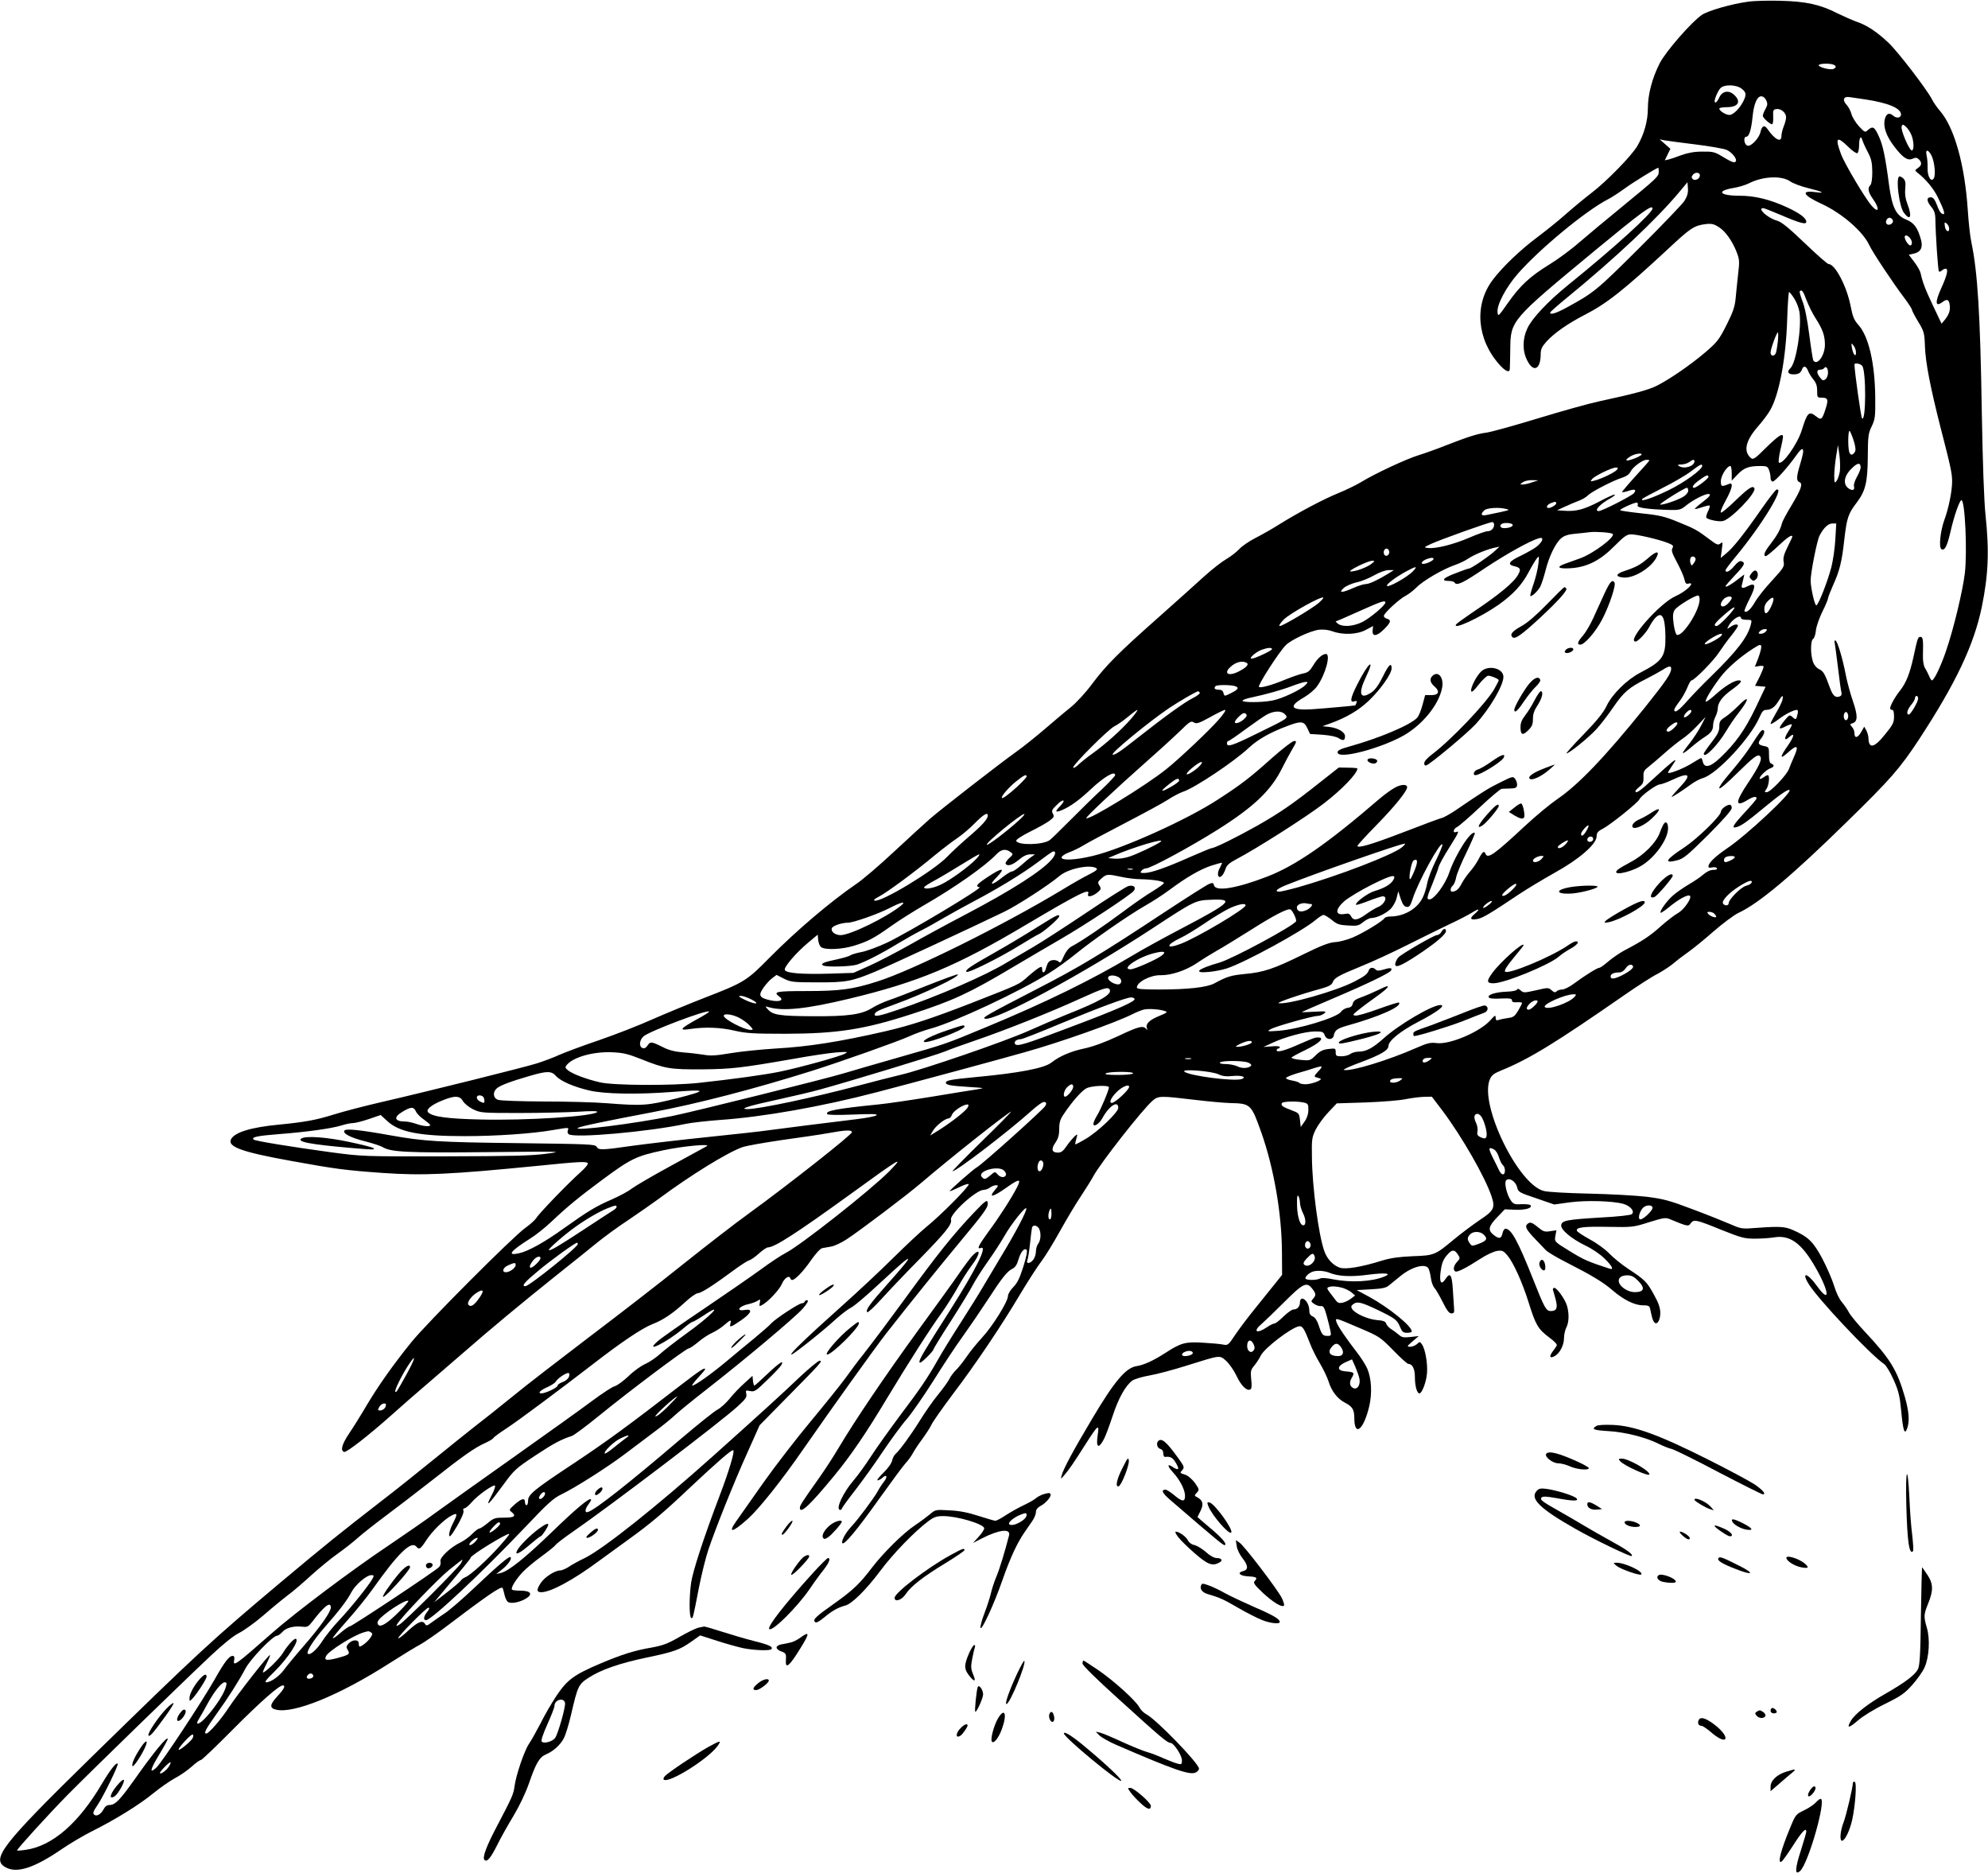 <?xml version="1.0" standalone="no"?>
<!DOCTYPE svg PUBLIC "-//W3C//DTD SVG 20010904//EN"
 "http://www.w3.org/TR/2001/REC-SVG-20010904/DTD/svg10.dtd">
<svg version="1.0" xmlns="http://www.w3.org/2000/svg"
 width="1280pt" height="1206pt" viewBox="0 0 1280 1206"
 preserveAspectRatio="xMidYMid meet">
<g transform="translate(0,1206) scale(0.1,-0.1)"
fill="#000000" stroke="none">
<path d="M11255 12049 c-105 -14 -255 -57 -296 -84 -65 -43 -235 -237 -273
-313 -49 -96 -76 -201 -76 -290 0 -80 -24 -167 -68 -242 -35 -61 -199 -229
-295 -302 -43 -33 -118 -95 -167 -138 -48 -43 -131 -109 -183 -148 -107 -80
-223 -190 -286 -274 -120 -159 -103 -380 42 -544 38 -43 66 -56 68 -31 1 6 2
64 3 127 2 188 1 187 551 642 292 241 365 295 365 266 0 -29 -249 -255 -545
-494 -128 -104 -231 -213 -261 -278 -32 -68 -32 -146 -1 -206 40 -81 87 -59
87 41 0 31 8 47 37 80 49 54 137 116 248 173 142 73 253 161 540 428 139 130
164 146 235 155 39 5 55 1 84 -17 43 -26 88 -88 117 -161 19 -49 20 -62 10
-144 -5 -49 -13 -120 -16 -157 -5 -52 -17 -88 -58 -169 -48 -95 -59 -110 -137
-177 -93 -79 -224 -170 -310 -214 -55 -28 -144 -52 -375 -102 -66 -14 -244
-64 -395 -110 -151 -46 -299 -87 -329 -91 -61 -8 -117 -26 -266 -84 -55 -22
-131 -49 -170 -61 -79 -24 -285 -120 -374 -175 -32 -19 -98 -51 -145 -70 -94
-38 -258 -125 -383 -203 -44 -28 -112 -66 -151 -86 -39 -20 -86 -52 -103 -71
-18 -19 -55 -48 -83 -64 -28 -16 -91 -65 -141 -110 -49 -45 -184 -166 -300
-269 -253 -224 -333 -304 -425 -427 -39 -53 -99 -118 -137 -149 -38 -30 -113
-94 -168 -141 -55 -47 -138 -114 -185 -147 -110 -79 -467 -356 -550 -427 -35
-31 -141 -127 -235 -215 -93 -87 -202 -180 -241 -206 -163 -111 -387 -301
-559 -475 -150 -152 -162 -159 -433 -264 -97 -38 -244 -99 -326 -135 -82 -37
-234 -96 -338 -132 -104 -35 -218 -78 -255 -94 -36 -17 -101 -41 -144 -55 -83
-26 -692 -178 -1004 -250 -104 -24 -239 -59 -300 -78 -118 -37 -187 -50 -360
-67 -178 -17 -283 -49 -307 -93 -26 -49 67 -83 389 -141 280 -51 348 -60 588
-77 258 -18 431 -10 999 46 274 28 312 29 321 16 3 -6 -18 -31 -47 -57 -79
-70 -267 -265 -284 -294 -9 -14 -41 -43 -72 -65 -80 -57 -632 -610 -733 -735
-115 -142 -215 -283 -290 -410 -34 -58 -84 -138 -111 -178 -47 -70 -58 -111
-32 -119 15 -5 161 109 309 241 66 59 155 137 199 174 43 37 152 131 241 208
198 173 395 336 620 516 94 74 210 168 258 207 48 39 141 107 207 150 65 44
151 104 192 134 206 153 442 298 538 332 25 9 140 29 255 46 116 16 246 35
290 43 121 22 160 24 160 7 0 -16 -413 -341 -665 -524 -85 -61 -276 -209 -425
-328 -148 -119 -421 -330 -605 -469 -184 -140 -405 -310 -490 -380 -85 -69
-193 -155 -239 -190 -46 -36 -166 -132 -268 -215 -101 -82 -252 -203 -336
-267 -276 -214 -359 -281 -647 -522 -451 -379 -527 -449 -1232 -1138 -570
-558 -640 -649 -538 -701 72 -37 182 -1 356 118 54 37 142 89 196 116 152 76
305 171 393 243 44 36 107 80 140 98 33 17 82 51 109 75 26 24 53 43 60 43 6
0 99 89 206 197 175 176 296 283 321 283 20 0 7 -25 -36 -71 -48 -52 -51 -75
-8 -85 112 -28 408 92 728 297 83 53 173 108 202 123 28 16 95 62 150 103 273
207 367 272 378 261 3 -2 8 -22 13 -43 4 -21 15 -43 23 -48 21 -13 76 -2 117
23 45 28 29 50 -38 50 -25 0 -49 3 -53 6 -10 10 21 62 66 111 22 24 78 71 124
104 45 33 86 66 90 73 5 8 53 45 108 83 246 170 951 706 1063 808 54 49 62 62
57 82 -5 23 -4 24 25 18 28 -6 37 0 111 72 45 43 85 86 90 96 20 36 -13 15
-90 -58 -43 -41 -81 -75 -84 -75 -3 0 -7 14 -9 31 l-3 32 -54 -49 c-30 -27
-72 -71 -94 -99 -22 -27 -57 -59 -78 -70 -21 -11 -122 -92 -226 -180 -342
-292 -556 -461 -606 -478 -24 -9 -22 18 3 50 11 15 18 28 15 31 -11 11 -97
-61 -254 -213 -172 -166 -275 -248 -326 -261 l-30 -7 37 29 c39 31 66 70 55
80 -8 8 -75 -48 -242 -206 -71 -67 -152 -137 -180 -155 -27 -18 -66 -45 -85
-59 -29 -22 -35 -24 -43 -11 -15 27 -45 16 -107 -41 -33 -31 -63 -54 -66 -51
-8 7 179 197 194 197 9 0 7 -8 -7 -26 -24 -30 -27 -54 -8 -54 34 0 349 295
633 593 150 159 188 193 239 217 87 42 294 173 409 260 54 41 140 106 190 143
50 37 109 85 131 106 22 21 114 96 205 167 239 186 570 464 619 520 27 31 38
50 30 53 -7 2 -15 -1 -17 -7 -2 -7 -10 -12 -19 -12 -19 0 -171 -100 -198 -130
-11 -13 -63 -58 -115 -101 -52 -42 -133 -110 -180 -149 -90 -75 -195 -150
-213 -150 -5 0 11 22 37 50 25 27 46 52 46 55 0 15 -31 -5 -157 -102 -342
-264 -473 -360 -688 -503 -260 -172 -295 -201 -295 -242 0 -15 -4 -28 -10 -28
-5 0 -10 9 -10 20 0 29 -22 24 -66 -15 -36 -32 -38 -36 -21 -48 33 -27 20 -37
-47 -37 -59 0 -68 -3 -106 -35 -23 -19 -47 -35 -54 -35 -7 0 -27 -16 -46 -35
-18 -19 -52 -43 -74 -54 -64 -30 -138 -99 -130 -123 3 -10 0 -26 -8 -35 -16
-21 -562 -383 -576 -383 -6 0 -32 -18 -58 -40 -25 -23 -49 -39 -51 -36 -3 3
39 53 92 113 53 59 129 153 168 208 160 226 245 308 277 269 19 -22 27 -17 63
38 38 60 118 138 165 162 39 20 40 11 6 -55 -14 -28 -24 -60 -22 -72 2 -17 14
-3 51 59 29 50 45 88 41 98 -4 9 -1 16 6 16 7 0 28 17 46 38 39 46 141 118
151 108 4 -4 -6 -34 -24 -67 -41 -79 -18 -58 75 69 73 100 82 108 207 191 121
80 167 104 237 127 15 5 91 62 170 126 197 161 566 438 583 438 7 0 35 19 61
41 27 23 67 49 90 59 22 10 57 32 76 49 42 36 48 38 41 11 -7 -28 0 -26 68 20
68 47 79 76 24 67 -60 -10 -37 25 25 38 19 4 44 13 56 20 19 13 21 12 16 -12
-4 -23 -3 -24 15 -14 38 20 112 99 127 135 15 37 47 59 54 38 2 -7 7 -12 12
-12 19 0 73 56 121 126 31 44 60 76 73 79 11 2 37 6 57 10 20 3 65 24 99 46
79 51 393 288 480 363 186 159 542 441 580 460 8 4 -75 -81 -185 -188 -110
-107 -196 -196 -192 -196 24 -1 357 254 500 382 50 45 83 68 93 64 12 -4 13
-10 4 -26 -12 -22 -409 -379 -441 -395 -23 -13 -178 -149 -174 -153 1 -2 28 9
59 24 30 16 59 25 63 21 9 -10 -179 -200 -272 -275 -38 -31 -133 -120 -211
-197 -77 -77 -231 -221 -342 -320 -217 -194 -333 -305 -316 -305 12 0 204 152
288 230 34 30 77 63 97 73 20 10 99 77 175 148 76 71 152 139 168 151 26 19
27 19 18 2 -6 -10 -62 -77 -126 -148 -118 -133 -145 -171 -132 -183 4 -5 44
33 89 82 45 50 156 167 248 260 170 174 210 224 202 253 -9 36 162 192 210
192 12 0 31 7 41 15 11 8 28 15 39 15 17 0 16 -3 -8 -32 -42 -50 -13 -45 67
11 90 64 106 66 77 9 -34 -67 -116 -195 -186 -289 -63 -87 -76 -113 -48 -103
46 18 -30 -136 -196 -398 -175 -275 -199 -317 -199 -335 0 -12 13 -4 45 27 25
24 45 48 45 53 0 4 51 88 114 185 62 97 126 202 141 232 16 30 59 98 96 150
37 52 85 126 106 163 42 75 136 193 141 178 5 -15 -70 -158 -165 -314 -47 -78
-100 -167 -118 -198 -17 -30 -79 -129 -137 -220 -58 -90 -127 -202 -153 -249
-66 -116 -109 -179 -247 -362 -64 -86 -146 -201 -181 -255 -35 -54 -85 -123
-111 -153 -69 -80 -119 -190 -86 -190 6 0 10 4 10 8 0 4 38 57 85 117 47 61
128 173 179 250 52 77 121 172 155 210 33 39 109 149 170 245 60 96 146 227
192 290 45 63 116 167 157 230 94 145 127 186 160 202 18 9 30 26 39 58 15 51
38 79 53 64 6 -6 -1 -44 -21 -108 -24 -75 -39 -106 -65 -132 -19 -19 -34 -45
-34 -57 0 -36 -100 -196 -166 -267 -33 -36 -79 -92 -101 -125 -23 -33 -53 -71
-68 -85 -14 -14 -33 -38 -41 -55 -8 -16 -41 -63 -74 -103 -33 -40 -85 -115
-116 -165 -59 -95 -131 -193 -157 -216 -9 -7 -19 -26 -23 -43 -4 -19 -27 -51
-57 -80 -27 -26 -44 -48 -37 -48 7 0 22 7 32 17 27 25 35 7 10 -25 -12 -15
-31 -43 -41 -63 -24 -43 -127 -182 -170 -227 -37 -40 -64 -89 -58 -105 8 -21
94 82 239 286 78 109 154 212 170 229 16 17 36 45 45 62 9 17 35 57 59 89 24
33 52 75 61 95 10 21 72 109 138 197 145 191 309 434 435 646 51 85 112 179
135 209 24 31 78 119 120 195 43 77 103 178 135 225 31 47 66 103 78 125 41
80 321 437 384 490 36 31 51 31 268 5 91 -11 194 -20 230 -21 133 -3 136 -6
202 -192 80 -227 131 -522 132 -768 l1 -146 -40 -50 c-22 -27 -80 -99 -128
-159 -49 -60 -109 -140 -134 -177 -43 -65 -47 -69 -77 -63 -17 4 -74 9 -127
12 -114 8 -146 -1 -240 -62 -82 -53 -142 -81 -193 -89 -68 -11 -142 -99 -282
-335 -127 -213 -188 -327 -199 -370 -6 -24 -6 -24 19 5 31 37 56 73 135 197
81 127 90 134 79 62 -13 -84 5 -96 41 -26 11 21 35 87 55 147 37 113 82 194
126 227 14 10 63 25 110 33 47 8 156 37 241 64 221 69 210 68 253 31 20 -18
50 -61 67 -96 30 -65 68 -102 90 -88 8 4 10 25 5 65 -5 52 -3 61 20 88 14 17
33 46 42 65 24 48 195 179 246 188 22 3 33 -13 70 -109 13 -35 42 -93 65 -131
22 -37 47 -89 55 -115 19 -62 57 -112 106 -137 47 -24 60 -45 60 -99 0 -124
60 -77 96 76 20 84 14 182 -13 243 -11 25 -41 72 -67 105 -71 92 -122 167
-131 194 -9 30 -11 30 155 -41 120 -51 127 -56 210 -140 47 -49 91 -88 97 -88
27 0 43 -32 43 -85 0 -56 13 -105 29 -105 17 0 45 75 49 131 5 62 -12 157 -33
185 -13 18 -14 18 -32 1 -11 -9 -30 -17 -44 -17 -22 1 -21 3 16 35 l40 34 -53
-6 c-44 -5 -56 -3 -75 14 -12 10 -34 27 -49 36 -14 9 -29 25 -33 36 -4 14 -18
20 -60 23 -58 5 -141 42 -159 71 -9 15 -7 21 8 32 25 19 52 12 161 -40 109
-53 121 -62 140 -109 13 -30 20 -36 45 -36 17 0 30 4 30 9 0 34 -150 155 -275
223 l-80 43 92 5 c72 4 97 9 116 25 14 11 48 39 76 62 73 59 161 82 179 46 5
-10 12 -37 15 -61 3 -24 13 -52 23 -63 9 -10 33 -51 53 -91 27 -54 41 -73 56
-73 17 0 20 6 17 35 -1 19 -5 74 -8 123 -6 94 -18 108 -48 62 -26 -40 -39 -21
-31 44 8 61 17 85 48 118 27 30 43 29 63 -2 16 -24 16 -27 -5 -49 -22 -24 -27
-51 -11 -61 12 -7 68 21 161 81 39 26 88 48 108 51 33 5 41 1 66 -28 40 -48
97 -174 139 -309 44 -141 60 -167 131 -220 35 -26 53 -45 48 -53 -4 -7 -16
-24 -27 -39 -23 -32 -17 -45 14 -28 32 17 60 70 60 115 0 22 7 53 15 69 17 33
19 86 5 138 -12 44 -70 124 -85 117 -6 -2 -8 -8 -6 -14 2 -5 10 -32 17 -59 15
-56 7 -76 -31 -76 -30 0 -40 18 -114 205 -98 247 -141 325 -178 325 -7 0 -16
-13 -19 -30 -8 -35 -22 -38 -58 -9 -37 29 -33 54 23 112 l50 52 66 -3 c66 -2
111 10 100 29 -4 5 -29 8 -57 7 -44 -3 -53 0 -69 22 -27 37 -46 117 -31 132
19 19 60 -6 70 -44 7 -32 13 -35 123 -72 l116 -40 101 14 c107 14 276 9 344
-10 45 -13 75 -48 55 -66 -7 -7 -88 -16 -202 -22 -215 -13 -249 -19 -253 -49
-4 -29 65 -87 155 -131 46 -22 96 -56 125 -85 50 -49 61 -74 31 -64 -138 45
-165 56 -263 117 -91 56 -93 57 -85 96 l6 34 -40 -6 c-35 -6 -45 -2 -78 25
-41 34 -53 37 -71 19 -15 -15 -2 -38 55 -97 24 -25 54 -56 65 -68 12 -13 71
-48 132 -79 163 -83 238 -128 298 -180 72 -62 143 -97 196 -97 36 0 43 -4 47
-24 12 -57 15 -69 24 -82 17 -27 41 6 41 56 0 32 -10 63 -40 117 -46 84 -59
97 -164 166 -43 28 -99 74 -125 101 -26 27 -81 67 -126 91 -43 24 -80 48 -82
55 -7 22 42 28 202 25 156 -3 162 -2 263 30 93 29 107 31 135 19 114 -47 117
-48 133 -26 20 27 35 24 199 -43 128 -51 147 -56 215 -56 41 0 96 4 121 8 103
18 178 -36 267 -191 93 -162 98 -244 8 -118 -58 80 -99 90 -53 13 56 -95 400
-460 488 -519 14 -10 39 -52 62 -103 32 -72 39 -104 48 -198 12 -129 22 -158
38 -115 17 45 13 108 -14 203 -50 174 -94 246 -258 421 -47 50 -93 106 -103
125 -9 18 -30 48 -45 66 -16 18 -38 63 -50 105 -12 39 -46 118 -76 175 -58
108 -90 140 -188 183 -52 23 -87 25 -226 15 -104 -8 -106 -8 -175 22 -39 17
-149 61 -245 97 -153 58 -189 67 -299 81 -69 8 -235 17 -370 20 -135 3 -265
10 -290 17 -166 42 -415 556 -348 717 12 29 26 39 74 59 180 73 352 179 794
486 85 59 180 120 211 135 30 16 75 45 100 65 24 21 69 55 99 76 30 21 104 81
163 133 60 52 132 106 160 119 132 61 347 242 694 582 287 280 345 347 469
535 237 362 353 607 404 852 42 207 49 357 24 593 -10 97 -18 333 -24 665 -10
631 -27 896 -66 1085 -9 39 -19 133 -24 210 -19 294 -87 536 -180 642 -16 18
-39 51 -50 72 -32 64 -223 312 -281 366 -73 69 -139 113 -202 134 -28 10 -85
35 -126 55 -111 57 -203 77 -366 81 -77 2 -171 0 -210 -6z m549 -405 c21 -8
20 -20 0 -28 -20 -8 -94 11 -94 24 0 11 69 14 94 4z m-590 -155 c30 -24 32
-38 10 -82 -24 -47 -65 -87 -89 -87 -23 0 -65 26 -65 41 0 5 22 9 48 9 73 0
95 35 48 79 -35 33 -77 25 -96 -16 -14 -31 -30 -43 -30 -24 0 18 21 66 37 83
23 26 102 24 137 -3z m158 -75 c10 -21 9 -31 -5 -56 -9 -16 -17 -36 -17 -43 0
-14 46 -55 60 -55 5 0 8 21 7 48 -2 42 0 47 21 50 29 4 62 -24 62 -53 0 -13
-7 -39 -15 -58 -8 -20 -15 -48 -15 -62 0 -46 -42 -25 -91 46 -19 27 -35 19
-44 -21 -8 -38 -59 -93 -82 -88 -23 4 -31 58 -9 58 18 0 32 46 40 127 8 83 29
133 56 133 12 0 25 -10 32 -26z m638 6 c147 -22 230 -57 230 -97 0 -22 -29
-27 -50 -8 -27 24 -48 13 -56 -30 -8 -46 13 -104 63 -169 55 -72 86 -92 117
-78 20 9 28 8 41 -4 21 -21 19 -39 -7 -56 -20 -14 -20 -15 -3 -29 55 -43 104
-102 132 -159 40 -82 50 -114 32 -108 -14 5 -23 18 -43 71 -11 26 -21 37 -35
37 -28 0 -27 -25 4 -62 18 -21 25 -42 26 -71 1 -103 17 -338 23 -344 3 -4 12
-1 18 5 7 7 18 12 26 12 18 0 9 -43 -29 -125 -41 -91 -39 -124 7 -90 28 21 41
18 46 -10 8 -37 -1 -66 -27 -100 l-24 -29 -54 114 c-52 110 -68 152 -81 212
-3 14 -22 47 -41 72 l-35 46 31 7 c45 9 61 39 48 88 -22 80 -45 111 -97 132
-65 27 -89 77 -109 221 -24 184 -40 260 -67 317 -27 59 -38 65 -69 38 -18 -17
-20 -16 -57 23 -21 23 -43 58 -49 79 -5 21 -20 48 -32 61 -28 30 -19 55 18 49
15 -2 62 -9 103 -15z m296 -227 c18 -41 19 -106 2 -101 -18 6 -72 134 -64 154
6 15 8 15 28 -2 11 -11 27 -33 34 -51z m-280 -112 c23 -44 28 -66 29 -127 0
-46 -5 -78 -12 -85 -20 -20 -15 -46 17 -91 43 -60 38 -95 -7 -45 -40 43 -176
272 -199 334 -41 108 -28 121 47 47 26 -26 52 -43 58 -40 6 4 11 26 11 50 0
49 12 68 21 34 4 -13 19 -47 35 -77z m-1108 49 c90 -11 179 -27 197 -34 36
-15 71 -59 61 -75 -8 -12 -25 -6 -91 34 -44 27 -59 30 -125 29 -52 0 -93 -8
-135 -23 -33 -13 -70 -25 -83 -28 l-23 -5 18 37 18 37 -35 31 -34 30 34 -7
c19 -3 108 -15 198 -26z m1518 -71 c20 -39 29 -129 14 -149 -18 -25 -41 17
-39 70 1 25 -2 60 -6 78 -10 42 9 43 31 1z m-1756 -104 c0 -31 -7 -38 -235
-225 -99 -81 -223 -184 -275 -229 -52 -46 -139 -110 -193 -143 -127 -78 -189
-136 -268 -248 -62 -89 -64 -90 -67 -59 -5 47 55 160 130 246 142 162 440 408
583 481 22 11 69 42 105 68 53 39 207 134 217 134 2 0 3 -11 3 -25z m265 -24
c0 -22 -32 -38 -46 -24 -9 9 -9 16 1 28 15 19 45 16 45 -4z m582 -39 c17 -12
69 -32 115 -43 94 -23 115 -35 48 -26 -99 13 -82 -20 40 -76 128 -59 264 -176
305 -264 20 -44 156 -249 227 -342 26 -35 48 -69 48 -74 0 -6 18 -41 40 -77
38 -63 41 -72 44 -161 4 -105 35 -264 102 -527 65 -251 73 -291 73 -342 0 -60
-22 -171 -49 -244 -27 -74 -38 -180 -20 -191 21 -13 37 19 59 114 22 98 58
201 70 201 23 0 38 -328 22 -470 -14 -115 -72 -358 -122 -503 -32 -94 -76
-187 -90 -187 -4 0 -12 12 -18 28 -7 15 -18 38 -27 52 -9 16 -14 46 -13 85 3
95 0 115 -15 115 -17 0 -19 -4 -46 -130 -24 -108 -47 -166 -88 -218 -32 -40
-62 -95 -62 -112 0 -5 6 -10 13 -10 8 0 12 -15 12 -43 0 -38 -7 -53 -58 -115
-71 -89 -106 -95 -107 -19 -1 12 -7 33 -14 46 l-13 23 -21 -37 c-23 -38 -42
-39 -42 -3 0 12 -7 29 -16 39 -14 16 -14 18 4 23 34 11 34 49 3 140 -16 46
-37 122 -46 168 -21 110 -53 215 -66 224 -8 4 -9 -3 -5 -22 3 -16 12 -87 21
-159 8 -71 18 -140 21 -151 4 -14 0 -23 -10 -27 -28 -11 -44 3 -62 51 -36 98
-43 110 -71 124 -17 8 -33 27 -40 48 -17 49 -16 137 1 147 7 4 16 29 18 55 3
26 22 81 42 121 20 40 36 79 36 85 0 7 14 42 30 79 45 99 59 155 75 301 16
139 25 165 80 237 56 74 70 130 71 295 1 132 3 150 25 195 22 46 24 61 23 185
-2 221 -42 395 -109 469 -27 30 -36 52 -49 118 -24 127 -100 273 -142 273 -8
0 -77 61 -154 135 -107 102 -150 137 -180 145 -58 16 -129 80 -87 80 6 0 57
-20 113 -44 121 -52 164 -64 164 -44 0 24 -42 55 -121 92 -112 52 -210 76
-309 76 -129 0 -153 31 -38 50 31 5 74 18 97 29 91 47 213 52 268 13z m-682
-126 c-15 -22 -147 -160 -294 -306 -270 -269 -289 -285 -466 -381 -66 -36
-106 -48 -104 -31 0 4 52 50 116 102 304 249 571 500 718 677 l50 60 3 -40 c2
-29 -4 -50 -23 -81z m1343 -127 c3 -19 -27 -34 -40 -21 -13 13 2 43 21 40 9
-2 17 -10 19 -19z m362 -51 c0 -30 -25 -15 -28 17 -3 25 -2 27 12 16 9 -8 16
-22 16 -33z m-240 -90 c0 -10 -4 -18 -10 -18 -15 0 -43 48 -35 60 10 16 45
-17 45 -42z m-679 -369 c13 -34 39 -87 59 -118 45 -70 60 -111 60 -170 0 -70
-51 -139 -75 -101 -3 5 -15 81 -26 167 -13 99 -29 179 -44 215 -12 32 -20 60
-17 63 13 13 22 1 43 -56z m-79 10 c15 -23 30 -62 34 -87 15 -102 -21 -327
-58 -362 -25 -23 -16 -40 20 -40 32 0 46 9 55 33 9 25 26 21 38 -9 5 -15 21
-40 34 -56 18 -22 25 -41 25 -74 0 -42 1 -44 29 -44 41 0 45 -12 25 -73 -22
-69 -28 -73 -60 -48 -47 37 -57 28 -94 -91 -28 -89 -126 -226 -147 -205 -3 4
1 40 10 80 10 39 17 78 17 85 0 27 -29 8 -108 -69 -71 -71 -84 -80 -98 -68
-50 42 -36 110 42 200 31 35 67 83 80 106 59 99 103 334 111 586 3 97 9 177
12 177 4 0 19 -19 33 -41z m-105 -277 c-4 -32 -9 -66 -13 -75 -9 -23 -34 -21
-34 3 0 23 39 130 47 130 3 0 3 -26 0 -58z m503 -71 c0 -35 -18 -14 -26 29 -5
33 -5 34 10 16 9 -11 16 -31 16 -45z m40 -86 c26 -32 25 -364 -1 -338 -7 7
-47 293 -49 346 0 13 37 7 50 -8z m-220 -44 c0 -16 -7 -35 -16 -42 -14 -11
-19 -10 -35 10 -24 30 -24 51 0 51 11 0 23 5 26 10 11 17 25 0 25 -29z m165
-437 c12 -39 15 -62 8 -73 -15 -24 -30 -24 -37 1 -9 35 -7 140 3 134 4 -3 16
-31 26 -62z m-89 -199 c-4 -23 -13 -51 -21 -61 -13 -17 -14 -14 -15 34 0 29 6
86 12 125 l12 72 9 -63 c5 -35 6 -83 3 -107z m-236 128 c0 -10 -9 -47 -20 -83
-24 -79 -25 -106 -4 -114 24 -9 11 -46 -52 -151 -30 -49 -58 -101 -61 -115 -9
-38 -32 -79 -74 -133 -38 -48 -49 -77 -29 -77 5 0 41 29 79 65 60 57 91 77 91
60 0 -3 -14 -33 -31 -67 -23 -47 -29 -69 -25 -94 6 -30 1 -39 -74 -121 -45
-48 -95 -111 -111 -140 -28 -47 -54 -71 -67 -58 -3 2 12 39 33 80 43 85 40
108 -13 81 -30 -16 -43 -13 -37 7 2 7 6 25 10 41 l6 28 -38 -29 c-44 -35 -83
-57 -83 -47 0 4 27 35 60 70 63 66 70 81 43 91 -11 4 -25 -5 -46 -30 -27 -34
-57 -49 -57 -28 0 5 29 44 65 87 169 204 320 451 263 432 -7 -3 -50 -58 -96
-124 -114 -164 -186 -254 -228 -287 l-35 -29 7 54 c7 49 6 52 -9 39 -15 -12
-24 -8 -69 26 -79 60 -95 69 -204 113 -85 35 -118 43 -233 55 -74 8 -136 17
-139 20 -7 7 100 55 109 49 5 -2 6 -11 3 -18 -6 -15 70 -25 208 -29 62 -1 70
1 107 31 41 33 115 71 139 72 23 0 12 -16 -38 -54 -28 -21 -49 -40 -47 -42 2
-3 23 3 47 11 24 8 45 13 48 10 3 -2 -2 -19 -11 -37 -9 -18 -13 -36 -11 -40 8
-13 82 -29 108 -22 53 13 214 180 202 210 -9 22 -38 3 -127 -83 -41 -40 -81
-73 -88 -73 -7 0 4 30 28 74 44 80 54 123 24 111 -49 -20 -53 -19 -53 18 0 34
39 97 61 97 5 0 9 -21 9 -47 l0 -47 39 41 c41 42 71 53 147 53 39 0 46 -3 54
-26 6 -14 10 -36 10 -50 0 -14 6 -24 14 -24 15 0 98 93 152 169 31 44 44 51
44 24z m-1040 -18 c0 -7 -39 -26 -71 -35 -37 -11 -37 0 -1 22 25 16 72 24 72
13z m50 -39 c0 -2 -40 -48 -90 -102 -49 -54 -88 -100 -86 -102 3 -2 21 1 41 8
41 14 54 8 35 -15 -15 -18 -205 -115 -226 -115 -34 0 7 45 76 83 18 10 30 20
27 23 -3 3 -48 -17 -100 -45 -98 -51 -150 -65 -227 -59 l-45 3 50 23 c28 13
68 30 90 38 21 8 47 23 58 34 22 24 166 98 222 115 26 8 44 21 53 38 15 31 78
77 104 77 10 0 18 -2 18 -4z m290 -5 c0 -33 -66 -53 -100 -31 -11 7 -8 10 16
10 16 0 39 7 50 15 22 17 34 19 34 6z m1070 -41 c0 -10 -11 -37 -24 -60 -13
-23 -22 -50 -19 -60 7 -25 -10 -32 -35 -14 -37 26 -30 79 18 126 39 40 60 43
60 8z m-1020 11 c0 -24 -115 -107 -215 -156 -105 -51 -184 -78 -172 -58 3 5
63 37 132 72 70 35 152 83 183 107 58 44 72 51 72 35z m-550 -26 c-14 -17
-102 -59 -144 -69 -27 -7 -28 -6 -15 10 17 21 127 74 153 74 15 0 16 -3 6 -15z
m590 -45 c0 -11 -77 -70 -92 -70 -20 0 -5 22 34 50 43 31 58 37 58 20z m-1135
-35 c-22 -8 -49 -14 -60 -14 -20 0 -20 0 -1 14 11 8 38 15 60 14 l41 -1 -40
-13z m1005 -54 c0 -11 -14 -28 -32 -39 -39 -23 -134 -55 -149 -50 -10 3 157
108 173 108 4 0 8 -9 8 -19z m-850 -81 c0 -10 -32 -30 -49 -30 -20 0 -11 20
12 30 29 12 37 12 37 0z m-320 -37 c25 -7 24 -7 -127 -38 -36 -8 -43 4 -17 29
16 17 97 22 144 9z m-80 -101 c0 -23 -19 -42 -43 -42 -11 0 -63 -18 -116 -41
-102 -44 -215 -72 -265 -67 -31 4 -30 4 19 27 56 26 373 140 393 140 6 1 12
-7 12 -17z m120 -2 c0 -11 -26 -20 -56 -20 -31 0 -32 27 -1 32 27 4 57 -2 57
-12z m2077 -92 c-3 -57 -15 -138 -26 -181 -25 -94 -82 -239 -96 -244 -10 -3
-35 104 -37 157 -1 47 40 257 57 291 26 51 56 79 83 79 l25 0 -6 -102z m-1435
36 c26 -16 -124 -129 -210 -159 -26 -9 -66 -24 -89 -32 -67 -23 -54 -36 30
-31 106 7 191 50 284 145 61 61 78 73 105 73 40 0 180 -33 236 -55 35 -14 39
-19 30 -34 -8 -14 -2 -33 30 -92 22 -41 43 -89 47 -107 6 -27 11 -33 26 -29
51 13 -16 -52 -83 -81 -101 -44 -319 -292 -257 -292 16 0 71 60 89 96 8 16 23
39 34 52 45 51 67 15 69 -111 2 -134 -17 -162 -163 -238 -86 -45 -181 -139
-216 -214 -20 -42 -61 -93 -147 -182 -66 -67 -115 -123 -111 -123 18 0 143
102 191 154 27 29 77 94 111 144 66 96 100 126 212 182 35 18 81 43 102 56 44
28 58 30 58 9 0 -30 -32 -78 -169 -249 -255 -317 -429 -499 -565 -591 -44 -30
-137 -107 -206 -171 -202 -188 -242 -216 -256 -179 -8 21 -21 10 -45 -38 -12
-23 -37 -59 -55 -79 -18 -20 -42 -55 -53 -76 -18 -36 -37 -52 -62 -52 -14 0
-11 26 5 39 8 7 17 29 21 50 3 21 33 94 66 161 33 68 57 125 55 127 -22 23
-124 -135 -165 -255 -26 -76 -97 -172 -127 -172 -20 0 -18 12 20 103 18 45 36
93 39 107 4 14 32 66 63 115 67 107 72 117 50 109 -25 -10 -19 21 7 33 12 6
78 63 146 127 68 64 131 117 140 118 9 0 34 2 56 2 32 1 41 5 43 21 1 11 -4
29 -12 40 -14 19 -16 18 -97 -22 -79 -39 -115 -62 -282 -176 -38 -26 -81 -50
-95 -53 -15 -4 -126 -45 -247 -92 -206 -79 -295 -105 -295 -87 0 4 57 67 128
139 114 117 192 214 192 238 0 20 -35 20 -74 0 -22 -11 -70 -45 -106 -76 -333
-287 -538 -429 -723 -500 -195 -75 -329 -97 -340 -56 -4 17 -9 19 -31 10 -14
-5 -140 -85 -280 -177 -419 -277 -556 -359 -830 -500 -325 -168 -357 -186
-333 -191 70 -14 619 282 1072 578 280 184 281 184 388 188 148 6 121 -19
-193 -184 -111 -58 -259 -139 -328 -181 -255 -152 -549 -296 -927 -453 -279
-116 -261 -109 -575 -199 -151 -43 -306 -88 -345 -100 -111 -34 -967 -247
-1105 -275 -244 -50 -645 -100 -609 -77 15 10 174 43 479 101 296 56 658 150
1030 267 189 60 548 187 628 223 34 16 96 38 137 49 152 42 574 239 759 356
45 28 122 83 171 123 113 92 339 249 449 312 46 26 117 72 157 102 112 83 194
130 267 155 37 12 68 20 70 19 1 -2 -5 -17 -14 -33 -21 -35 -13 -73 11 -53 8
6 19 26 25 44 8 26 24 40 71 65 128 67 452 273 563 359 116 89 216 193 216
225 0 2 -27 5 -60 5 l-60 1 -118 -93 c-176 -140 -262 -199 -408 -282 -132 -74
-273 -144 -293 -144 -5 0 -70 -27 -143 -59 -153 -68 -249 -101 -291 -101 -25
0 -28 2 -17 15 7 8 20 15 30 15 29 0 291 142 462 250 233 147 343 253 413 395
19 38 49 94 66 123 28 47 29 52 12 52 -11 0 -73 -48 -139 -106 -150 -134 -200
-172 -349 -269 -203 -133 -620 -320 -809 -365 -111 -27 -201 -31 -201 -10 0 8
20 22 46 32 26 9 69 30 95 46 27 17 148 81 269 144 121 63 245 130 275 150 30
20 74 43 97 51 80 27 332 196 425 284 57 53 136 98 246 139 89 34 108 32 129
-13 l18 -38 80 -5 c51 -4 89 -12 106 -23 28 -18 39 -14 39 14 0 26 -45 52 -99
59 l-46 5 50 18 c103 37 181 83 247 145 75 71 148 174 148 209 0 42 -19 24
-57 -54 -26 -53 -49 -84 -72 -100 -74 -50 -88 -10 -37 97 64 134 16 95 -54
-44 -45 -89 -51 -121 -20 -111 15 5 18 3 14 -9 -3 -9 -7 -16 -8 -17 -4 -2
-204 -20 -281 -25 -135 -8 -152 18 -50 76 31 18 70 50 85 72 54 74 90 208 57
208 -23 0 -56 -30 -82 -74 -21 -35 -33 -45 -62 -51 -20 -3 -73 -22 -118 -40
-86 -36 -160 -56 -169 -47 -10 9 128 223 172 268 34 35 159 93 214 100 27 3
59 0 87 -10 68 -25 159 -21 215 9 l47 25 -3 -27 c-5 -43 26 -41 72 5 45 44 50
61 20 69 -11 3 -20 11 -20 18 0 17 99 109 141 130 19 10 50 34 70 54 42 43
171 118 245 143 29 10 69 29 89 43 37 25 122 60 172 70 l28 6 -35 -32 c-39
-35 -148 -109 -162 -109 -5 0 -45 -14 -88 -31 -80 -30 -95 -49 -40 -49 16 0
32 -4 35 -10 14 -23 52 -5 197 93 139 92 286 174 346 192 34 10 28 -18 -10
-51 -18 -15 -66 -42 -105 -61 -78 -36 -91 -57 -43 -68 39 -9 44 -19 26 -52
-26 -51 -122 -130 -303 -251 -50 -34 -94 -66 -98 -72 -24 -39 159 46 274 127
93 66 151 129 193 209 20 38 44 78 53 89 15 19 16 17 10 -35 -3 -30 -17 -88
-31 -129 -14 -40 -23 -75 -21 -77 8 -8 48 30 64 59 9 18 24 65 34 104 23 92
65 178 101 208 20 17 45 25 90 29 35 3 77 8 93 10 36 5 134 -2 147 -10z
m-1437 -120 c0 -10 -8 -20 -17 -22 -18 -3 -26 27 -11 42 12 11 28 0 28 -20z
m1972 -40 c2 -5 -3 -19 -11 -29 -14 -19 -15 -19 -21 -2 -4 9 -4 24 -1 33 6 16
27 15 33 -2z m-1687 -2 c0 -11 -45 -32 -66 -32 -20 0 -8 19 20 30 28 11 46 12
46 2z m-400 -32 c-29 -23 -104 -50 -134 -49 -27 1 111 69 139 69 18 0 18 -2
-5 -20z m269 -46 c-37 -40 -169 -113 -169 -94 0 12 56 54 121 90 66 36 80 38
48 4z m-164 -19 c-66 -40 -119 -65 -142 -65 -12 0 -48 -11 -79 -25 -74 -33
-99 -33 -62 0 15 13 52 29 82 36 31 6 81 27 113 45 35 20 72 33 93 34 l35 0
-40 -25z m2008 -169 c-5 -75 -110 -235 -146 -223 -7 2 -16 34 -21 70 -7 54 -5
71 7 91 17 25 135 97 152 92 6 -2 9 -15 8 -30z m-2453 -18 c-44 -37 -230 -148
-250 -148 -8 0 2 17 25 41 38 39 243 153 255 142 3 -3 -11 -18 -30 -35z m2660
32 c0 -6 -11 -22 -25 -36 -38 -37 -64 -12 -28 28 17 19 53 25 53 8z m253 -56
c-23 -49 -43 -56 -43 -14 0 21 9 39 28 56 34 33 41 13 15 -42z m-2483 27 c0
-17 -98 -100 -148 -125 -58 -29 -127 -34 -158 -11 -10 8 -16 15 -13 15 3 0 70
29 150 65 143 64 169 73 169 56z m2239 -48 c-31 -42 -94 -103 -106 -103 -25 0
-13 19 45 69 57 51 86 66 61 34z m51 -53 c0 -5 16 -10 35 -10 34 0 35 -1 29
-27 -20 -83 -86 -170 -258 -338 -51 -49 -119 -120 -152 -157 -56 -64 -84 -82
-84 -57 0 6 14 28 30 49 17 21 40 61 52 89 11 28 24 51 29 51 18 0 144 128
177 180 20 30 55 79 79 108 24 30 43 58 43 63 0 14 -23 11 -49 -7 -23 -16 -23
-16 -11 7 21 42 80 78 80 49z m160 -85 c-7 -8 -21 -15 -32 -15 -17 0 -18 3 -8
15 7 8 21 15 32 15 17 0 18 -3 8 -15z m-285 -25 c-11 -17 -94 -62 -107 -57 -7
2 9 18 36 35 49 31 83 42 71 22z m255 -77 c0 -10 -9 -42 -20 -72 l-21 -53 26
4 c14 3 27 2 30 -2 2 -3 -9 -33 -25 -66 l-30 -59 34 -3 34 -3 -65 -137 c-69
-143 -128 -226 -227 -320 -63 -60 -101 -69 -112 -27 -3 14 -8 25 -11 25 -3 0
-31 -16 -63 -36 -53 -33 -150 -70 -150 -58 0 3 8 18 18 32 10 15 22 33 27 41
14 25 -29 -10 -135 -108 -89 -83 -120 -104 -120 -84 0 4 12 17 27 29 21 17 26
28 25 61 -2 36 3 44 34 68 19 15 65 54 102 87 37 33 87 73 112 90 25 16 69 55
98 86 l54 57 -31 -60 c-18 -34 -52 -85 -76 -115 -24 -30 -42 -56 -40 -58 3 -3
28 15 57 40 29 25 67 53 83 63 41 26 55 44 55 76 0 15 7 40 15 55 8 16 15 40
15 52 0 38 30 79 92 123 59 43 70 59 43 59 -29 0 -92 -39 -149 -91 -31 -28
-59 -49 -63 -46 -7 8 34 78 92 155 44 59 125 130 210 185 48 31 55 32 55 10z
m-3150 -12 c0 -9 -110 -61 -131 -61 -22 0 27 43 64 57 39 14 67 16 67 4z
m-162 -89 c15 -10 -5 -31 -55 -56 -64 -32 -97 -11 -50 31 34 32 78 42 105 25z
m377 -142 c-28 -30 -152 -89 -214 -100 -68 -13 -191 -13 -191 -1 0 5 26 15 58
21 97 21 194 48 262 74 36 14 74 25 84 26 19 0 19 -1 1 -20z m-457 -6 c32 -9
27 -21 -18 -44 -48 -24 -46 -24 -53 0 -3 14 -14 20 -31 20 -25 0 -33 10 -19
23 8 9 90 9 121 1z m-223 -43 c3 -6 -17 -21 -45 -35 -55 -28 -184 -121 -355
-256 -110 -87 -153 -116 -161 -107 -11 10 235 212 364 299 64 43 176 108 187
108 2 0 6 -4 10 -9z m3751 -48 c-4 -16 -23 -53 -42 -85 -18 -31 -34 -61 -34
-67 0 -6 21 6 48 26 45 35 100 63 122 63 6 0 8 -11 4 -27 -9 -38 -11 -39 -33
-19 -18 16 -20 15 -50 -21 -45 -55 -42 -65 10 -37 17 8 33 13 36 11 2 -3 -8
-24 -23 -46 -29 -45 -26 -65 6 -36 38 34 33 5 -8 -54 -53 -75 -54 -94 -2 -47
62 56 74 48 41 -26 -11 -24 -25 -58 -32 -77 -15 -41 -120 -151 -144 -151 -15
0 -15 2 -1 22 16 23 22 88 8 88 -4 0 -18 -7 -30 -16 -13 -9 -22 -11 -22 -4 0
14 47 58 71 65 23 8 25 21 4 29 -11 4 -15 20 -15 56 0 48 -1 51 -30 57 -41 8
-45 18 -21 49 22 28 27 54 11 54 -10 0 -23 -17 -79 -105 -21 -33 -68 -95 -105
-139 -37 -43 -74 -89 -83 -103 -35 -53 0 -30 94 62 116 114 140 132 155 117
17 -17 -5 -64 -77 -172 -84 -125 -85 -160 -3 -110 36 22 58 26 58 10 0 -5 -34
-45 -75 -89 -78 -84 -91 -107 -52 -95 30 9 67 35 162 114 112 93 166 131 177
124 21 -13 -275 -290 -400 -374 -79 -54 -122 -95 -122 -118 0 -8 8 -10 24 -6
13 3 27 1 30 -5 5 -7 -4 -11 -23 -11 -19 0 -42 -11 -63 -29 -18 -16 -62 -46
-97 -66 -35 -21 -81 -53 -102 -72 -40 -36 -85 -100 -77 -109 3 -2 27 14 54 36
60 50 123 85 135 73 14 -14 -40 -92 -79 -112 -20 -11 -69 -49 -109 -84 -67
-61 -120 -96 -237 -157 -26 -14 -70 -44 -98 -67 -27 -24 -54 -43 -60 -43 -14
0 -95 -51 -164 -102 -28 -21 -62 -38 -75 -38 -14 0 -30 -5 -37 -12 -9 -9 -16
-7 -32 7 -20 18 -23 18 -100 0 -76 -17 -81 -17 -99 -1 -12 11 -20 13 -23 6 -2
-7 -31 -13 -68 -14 -72 -3 -125 -20 -114 -37 4 -7 33 -10 78 -7 58 2 71 0 71
-12 0 -11 10 -14 33 -12 17 1 32 -1 32 -5 0 -3 -11 -25 -25 -49 -21 -35 -31
-43 -62 -47 -21 -3 -48 -8 -60 -12 -19 -6 -23 -4 -23 14 0 18 -5 16 -35 -18
-68 -75 -262 -157 -345 -146 -39 5 -58 1 -131 -31 -179 -79 -417 -152 -466
-142 -10 2 41 25 112 51 125 47 175 76 175 104 0 33 77 95 190 154 122 63 183
109 144 109 -53 0 -269 -127 -367 -216 -68 -61 -111 -84 -159 -84 -19 0 -43
-7 -54 -15 -10 -8 -36 -15 -56 -15 -34 0 -38 3 -38 26 0 26 -2 26 -46 21 -35
-4 -55 -13 -82 -40 -36 -35 -38 -36 -99 -30 -34 3 -60 10 -57 15 3 5 44 27 90
49 100 48 133 88 64 79 -8 -1 -53 -19 -100 -40 -95 -43 -150 -58 -150 -41 0 6
5 11 10 11 6 0 10 4 10 10 0 5 -23 7 -52 4 l-53 -4 54 25 c81 39 216 75 277
75 49 0 55 -2 64 -26 12 -31 53 -30 58 1 7 33 22 44 81 61 210 58 362 126 338
150 -2 3 -61 -16 -131 -41 -70 -26 -137 -45 -149 -43 -20 3 -18 6 18 35 22 18
73 56 114 85 94 67 104 90 20 47 -35 -17 -86 -39 -114 -49 -37 -13 -51 -23
-55 -41 -4 -17 -14 -25 -33 -27 -15 -2 -34 -13 -42 -25 -26 -38 -278 -114
-405 -123 -72 -5 -74 -4 -48 11 31 18 270 85 303 85 12 0 30 7 41 16 17 14 12
15 -64 11 -46 -3 -82 -4 -80 -2 2 2 95 42 207 90 210 89 357 160 367 177 11
17 -4 20 -45 7 -32 -9 -44 -10 -53 -1 -17 17 -38 15 -45 -5 -9 -24 -27 -38
-93 -72 -117 -61 -430 -150 -488 -139 -16 3 143 58 276 94 47 13 66 24 72 39
11 30 36 44 185 105 72 29 204 90 295 136 91 46 212 105 270 133 58 27 124 61
148 76 48 30 55 25 15 -10 -33 -28 -26 -40 20 -31 34 6 88 39 264 157 54 36
159 99 232 140 158 87 271 185 271 235 1 23 8 33 40 49 47 24 229 170 236 190
9 22 109 95 130 95 10 0 48 14 82 30 111 52 127 35 46 -50 -31 -33 -54 -60
-51 -60 8 0 69 40 124 80 23 17 58 36 77 41 90 25 309 260 366 394 14 33 25
45 40 45 32 0 56 16 80 55 26 42 34 45 26 8z m874 10 c0 -21 -48 -103 -60
-103 -18 0 -10 32 15 62 14 16 25 36 25 44 0 8 5 14 10 14 6 0 10 -7 10 -17z
m-5069 -132 c-60 -69 -160 -159 -246 -221 -33 -23 -75 -57 -92 -73 -19 -18
-33 -25 -33 -17 0 19 228 247 266 265 17 8 56 35 86 60 29 24 57 45 61 45 5 0
-14 -27 -42 -59z m563 -7 c-59 -67 -252 -250 -334 -315 -130 -105 -501 -332
-516 -316 -6 5 183 183 391 367 83 73 180 162 216 197 59 58 68 64 86 52 17
-10 31 -6 104 34 46 26 90 47 97 47 8 0 -12 -30 -44 -66z m3046 58 c0 -14 -39
-46 -47 -39 -3 4 2 16 12 27 19 21 35 26 35 12z m-2616 -21 c22 -24 23 -24
-174 -120 -166 -82 -200 -93 -200 -66 0 8 4 15 9 15 5 0 55 34 110 75 56 41
118 84 138 95 47 25 95 26 117 1z m3626 -11 c0 -25 -18 -36 -26 -16 -8 21 3
49 16 41 5 -3 10 -15 10 -25z m-3874 9 c7 -12 -29 -45 -58 -53 -25 -6 -22 11
7 39 27 27 40 31 51 14z m2774 -56 c0 -12 -43 -53 -57 -53 -21 0 -15 17 13 39
27 21 44 27 44 14z m-3078 -276 c-11 -12 -35 -30 -53 -41 -47 -28 -33 1 21 42
46 36 66 35 32 -1z m-542 -57 c0 -6 -39 -47 -87 -93 -49 -45 -140 -134 -203
-198 -63 -63 -122 -121 -131 -127 -43 -32 -206 -35 -216 -5 -3 7 35 32 89 59
51 25 108 57 126 71 28 21 31 27 21 45 -10 18 -6 26 25 56 41 42 63 36 23 -6
-37 -38 -34 -45 11 -27 53 23 107 61 182 131 89 84 160 125 160 94z m-570 -9
c0 -5 -27 -34 -60 -65 -58 -53 -100 -83 -100 -71 0 15 50 71 94 106 49 39 66
47 66 30z m982 -26 c1 -6 -25 -25 -56 -42 -67 -38 -70 -29 -6 21 44 35 61 41
62 21z m-1232 -225 c0 -23 -37 -64 -124 -138 -50 -43 -111 -100 -136 -126 -84
-89 -421 -293 -468 -284 -11 2 -1 11 27 26 54 28 232 160 356 263 50 41 115
91 145 111 30 20 82 63 115 97 56 57 85 75 85 51z m195 -36 c-73 -66 -194
-158 -201 -152 -10 11 219 198 241 198 6 -1 -12 -21 -40 -46z m3659 -63 c-19
-32 -34 -40 -34 -19 0 14 41 60 48 54 2 -3 -4 -18 -14 -35z m42 -60 c-10 -16
-36 -13 -36 3 0 17 21 27 34 16 4 -5 5 -13 2 -19z m-2786 -12 c-34 -23 -149
-77 -197 -93 -28 -10 -71 -16 -95 -14 l-43 4 30 13 c129 57 354 124 305 90z
m2610 -14 c-22 -24 -50 -33 -50 -17 0 8 50 41 64 42 5 0 -1 -11 -14 -25z
m-1054 -20 c-60 -49 -412 -184 -665 -256 -58 -16 -113 -29 -123 -29 -37 0 -16
19 50 45 177 71 732 265 757 264 6 0 -3 -11 -19 -24z m219 -85 c-25 -50 -51
-117 -56 -148 -6 -31 -19 -73 -30 -93 -36 -71 -120 -119 -208 -119 -16 0 -33
-5 -37 -11 -12 -20 -138 -96 -204 -124 -35 -15 -87 -29 -115 -30 -38 -3 -86
-21 -204 -79 -191 -94 -255 -115 -375 -126 -91 -9 -115 -16 -198 -61 -47 -25
-168 -39 -355 -39 -113 0 -143 3 -143 13 0 35 88 81 153 79 69 -1 165 31 238
81 35 24 91 58 124 77 33 18 127 76 210 128 157 100 248 147 264 137 15 -8 41
-66 36 -76 -21 -32 -408 -241 -494 -266 -141 -40 -174 -70 -68 -60 34 3 87 13
117 23 118 39 486 240 570 311 21 18 44 33 52 33 7 0 31 -15 53 -32 33 -28 48
-33 105 -36 59 -4 69 -1 97 22 17 14 41 26 52 26 33 0 93 28 124 58 15 15 33
46 39 70 l11 44 16 -49 c12 -35 22 -49 37 -51 18 -3 24 6 39 50 35 111 183
379 192 351 2 -6 -17 -52 -42 -103z m-2739 55 c19 -14 18 -15 -9 -40 -15 -14
-25 -30 -22 -36 12 -18 44 -8 85 26 28 24 52 35 73 35 l31 0 -24 -17 c-14 -9
-44 -34 -67 -55 -24 -21 -49 -38 -57 -38 -8 0 -37 -18 -65 -40 -64 -51 -87
-52 -38 -2 66 68 43 71 -54 6 -71 -47 -81 -60 -52 -66 21 -4 -461 -293 -597
-357 -58 -27 -131 -54 -164 -60 -32 -6 -64 -16 -71 -21 -7 -6 -46 -17 -86 -26
-84 -17 -108 -28 -90 -39 20 -12 176 -8 218 5 54 18 156 70 263 135 50 30 119
69 153 86 34 17 98 53 142 79 44 26 130 73 190 105 160 84 317 180 415 253 47
36 90 66 96 69 25 9 23 -17 -3 -48 -63 -75 -259 -200 -556 -356 -111 -58 -273
-146 -359 -195 -87 -49 -204 -110 -260 -135 l-103 -46 -155 -5 c-180 -5 -279
3 -287 24 -7 18 75 113 152 177 l60 50 3 -34 c2 -19 10 -40 19 -46 26 -20 133
-15 209 8 92 28 132 49 244 129 52 37 145 95 205 130 197 113 398 254 469 329
32 34 61 39 92 16z m-222 -46 c-44 -47 -168 -137 -227 -164 -50 -24 -107 -33
-107 -17 0 4 30 24 68 44 37 20 114 66 172 102 58 36 109 66 114 66 6 0 -3
-14 -20 -31z m3641 1 c-19 -21 -55 -27 -55 -10 0 12 31 29 54 30 18 0 18 -1 1
-20z m1245 12 c0 -9 -44 -32 -60 -32 -15 0 -12 27 3 33 20 9 57 8 57 -1z
m-2062 -85 c-13 -32 -25 -57 -29 -57 -12 0 8 112 22 120 27 17 30 -7 7 -63z
m-2049 14 c11 -7 -1 -17 -46 -40 -33 -16 -112 -61 -174 -99 -376 -227 -962
-518 -1189 -590 -159 -51 -242 -62 -456 -62 -197 0 -219 -4 -176 -36 32 -23 2
-36 -56 -24 -73 16 -82 31 -46 82 16 23 41 50 56 61 l28 21 47 -24 c44 -22 60
-24 213 -24 187 -1 224 6 375 69 91 38 632 289 830 385 82 39 290 174 357 231
55 47 195 76 237 50z m234 -8 c-7 -2 -21 -2 -30 0 -10 3 -4 5 12 5 17 0 24 -2
18 -5z m-73 -48 c36 -8 92 -15 125 -15 83 -2 150 -13 149 -25 -1 -5 -33 -28
-70 -51 -38 -22 -125 -82 -194 -134 -121 -90 -263 -187 -329 -222 -21 -11 -38
-34 -52 -64 -15 -36 -22 -45 -31 -36 -16 16 -53 15 -66 -1 -6 -6 -13 -24 -17
-40 -8 -32 -25 -36 -25 -7 0 18 -3 19 -20 10 -11 -6 -43 -31 -71 -56 -60 -53
-45 -46 -369 -173 -253 -98 -386 -142 -550 -180 -296 -68 -495 -99 -706 -111
-95 -6 -225 -19 -290 -30 -94 -16 -129 -18 -173 -10 -31 5 -90 12 -132 15 -56
5 -93 14 -135 36 -71 35 -77 35 -96 7 -9 -14 -20 -19 -31 -15 -24 9 -21 50 6
75 34 32 409 174 423 160 2 -3 -34 -26 -81 -51 -109 -61 -116 -73 -39 -61 96
14 193 10 284 -11 73 -17 120 -20 330 -20 331 1 505 28 807 126 267 86 374
136 648 299 99 59 241 142 315 185 149 86 447 282 469 309 19 23 1 41 -34 32
-14 -4 -135 -80 -268 -170 -133 -89 -287 -189 -342 -221 -55 -32 -132 -77
-172 -101 -133 -82 -448 -219 -703 -305 -119 -41 -154 -47 -148 -27 6 16 19
22 133 64 182 66 415 177 402 191 -3 3 -90 -29 -194 -70 -103 -41 -216 -85
-250 -96 -34 -12 -83 -34 -108 -50 -67 -42 -155 -55 -388 -53 -206 1 -251 8
-283 44 -19 21 -19 21 6 14 94 -27 243 -11 515 54 446 107 691 209 1140 476
344 204 417 240 401 199 -8 -23 25 -18 58 8 26 21 27 25 15 46 -13 20 -12 24
14 47 32 28 39 28 127 9z m1749 -23 c-16 -26 -57 -50 -118 -68 -45 -13 -131
-77 -119 -89 2 -2 38 9 79 25 40 16 82 29 92 30 35 0 12 -52 -30 -69 -16 -6
-50 -27 -77 -46 -55 -40 -81 -44 -97 -14 -8 16 -17 20 -37 16 -66 -13 -69 26
-6 82 26 22 105 70 177 106 128 64 163 71 136 27z m2309 -14 c-3 -7 -18 -16
-35 -20 -34 -9 -113 -88 -113 -114 0 -17 -31 -16 -37 2 -6 18 38 65 100 105
61 39 92 49 85 27z m-1534 -39 c-34 -35 -63 -53 -72 -44 -8 8 69 74 87 75 9 0
4 -11 -15 -31z m-159 -104 c-16 -13 -32 -22 -35 -19 -7 7 39 44 54 44 6 -1 -2
-12 -19 -25z m-3785 -6 c-95 -76 -324 -188 -387 -189 -36 0 -65 23 -57 45 6
15 63 35 103 35 35 0 192 55 268 94 77 40 112 47 73 15z m2641 11 c18 0 -4
-29 -32 -40 -35 -15 -59 -7 -59 19 0 19 37 33 68 24 8 -1 18 -3 23 -3z m-421
-8 c0 -23 -314 -209 -418 -248 -98 -37 -98 -8 1 39 29 13 97 55 152 92 55 38
127 81 160 97 58 27 105 36 105 20z m3018 -54 c7 -7 12 -15 12 -19 0 -11 -38
2 -51 17 -9 11 -8 14 8 14 10 0 24 -5 31 -12z m-3560 -271 c-35 -26 -174 -87
-198 -87 -68 0 52 81 155 105 61 15 78 8 43 -18z m3036 -66 c7 -11 -20 -34
-71 -60 -49 -24 -73 -27 -73 -7 0 16 21 26 56 26 14 0 30 10 40 25 16 25 38
32 48 16z m-3313 -71 c22 -12 25 -38 5 -46 -15 -6 -57 12 -68 30 -16 25 25 36
63 16z m-57 -79 c20 -31 -58 -76 -283 -165 -52 -21 -158 -66 -236 -101 -153
-69 -686 -252 -825 -284 -47 -11 -169 -42 -270 -69 -284 -76 -647 -153 -719
-152 -54 1 10 21 190 60 100 22 225 51 278 66 180 49 756 224 805 245 28 12
113 43 190 69 194 66 490 184 676 269 154 70 184 79 194 62z m2995 -47 c-34
-41 -178 -90 -193 -66 -11 18 129 80 183 81 20 1 22 -1 10 -15z m-5299 -19
c60 -32 22 -33 -45 -1 -40 20 -45 24 -25 25 14 0 45 -11 70 -24z m2465 5 c10
-15 -109 -68 -418 -184 -295 -112 -340 -125 -352 -106 -9 14 11 30 37 30 10 0
127 46 260 102 243 101 418 166 450 167 9 1 20 -4 23 -9z m2595 -17 c0 -12
-43 -53 -57 -53 -19 0 -16 17 7 40 19 19 50 27 50 13z m-2396 -63 c15 -5 7
-11 -37 -29 -65 -26 -92 -52 -83 -78 6 -14 5 -16 -5 -5 -22 21 -49 14 -182
-49 -84 -39 -160 -67 -217 -79 -86 -18 -159 -50 -210 -90 -46 -37 -210 -68
-490 -94 -156 -15 -190 -21 -190 -36 0 -14 29 -20 143 -27 109 -7 111 -7 57
-16 -30 -4 -161 -26 -290 -47 -129 -21 -284 -44 -345 -50 -269 -27 -342 -41
-329 -62 4 -6 64 -7 168 -3 121 5 158 4 150 -4 -6 -7 -64 -18 -130 -26 -214
-26 -437 -54 -549 -69 -60 -9 -245 -29 -410 -46 -165 -17 -378 -42 -475 -55
-209 -30 -226 -30 -239 -7 -9 16 -48 17 -513 23 -505 6 -600 12 -813 50 -194
35 -284 44 -296 32 -18 -18 39 -48 138 -72 46 -12 94 -28 106 -35 52 -33 159
-38 671 -33 488 5 498 5 386 -10 -93 -13 -219 -16 -650 -17 -533 -1 -536 -1
-745 27 -249 34 -484 72 -492 81 -16 16 23 24 163 35 182 14 343 37 403 56 25
8 57 15 73 15 15 0 62 12 103 26 l76 26 44 -40 c75 -70 208 -96 495 -96 205 0
440 16 575 40 101 17 98 17 91 -3 -4 -9 -1 -20 6 -25 41 -26 513 16 753 67 39
8 137 19 218 25 278 19 658 86 1017 180 256 67 793 212 947 256 229 64 591
192 698 247 22 11 54 24 70 28 31 7 105 2 139 -11z m-2749 -40 c23 -11 54 -33
70 -50 26 -28 27 -30 8 -30 -41 0 -173 69 -173 91 0 16 52 10 95 -11z m3305
-160 c0 -10 -64 -30 -95 -29 -14 0 -7 6 20 19 45 21 75 25 75 10z m-3935 -107
c157 -63 188 -68 395 -67 194 2 252 9 592 68 109 20 233 38 275 41 71 5 76 5
53 -8 -31 -18 -292 -90 -424 -117 -99 -20 -303 -48 -516 -71 -174 -19 -548
-17 -635 3 -89 20 -178 54 -207 77 -20 16 -21 21 -8 36 41 50 171 86 290 81
71 -3 102 -10 185 -43z m3543 0 c-10 -2 -26 -2 -35 0 -10 3 -2 5 17 5 19 0 27
-2 18 -5z m1536 -8 c-21 -16 -44 -20 -44 -7 0 15 13 22 39 22 24 0 24 -1 5
-15z m-1169 -15 c14 -5 24 -14 21 -19 -12 -18 -58 -22 -88 -6 -17 8 -51 15
-75 15 -27 0 -42 4 -38 10 8 13 146 13 180 0z m450 -60 c-21 -22 -25 -31 -14
-34 8 -2 21 -7 29 -9 23 -7 -53 -37 -94 -37 -19 0 -37 4 -40 9 -3 4 -24 11
-46 15 -22 3 -40 11 -40 16 0 5 33 19 73 31 39 11 90 26 112 34 22 7 42 11 44
9 3 -3 -8 -18 -24 -34z m-640 -16 c26 -12 50 -15 89 -11 57 6 96 -6 62 -19
-46 -18 -346 21 -371 48 -17 18 177 3 220 -18z m-4266 -10 c29 -33 112 -70
215 -94 95 -23 310 -27 540 -9 220 17 224 10 26 -41 -192 -48 -222 -50 -455
-32 -71 6 -252 11 -402 11 -150 1 -283 5 -297 11 -31 11 -35 49 -8 73 20 19
95 47 217 82 107 31 136 31 164 -1z m3716 16 c-3 -6 -47 -10 -98 -10 -63 0
-87 3 -77 10 20 13 183 13 175 0z m1721 -45 c-22 -17 -66 -20 -66 -6 0 13 19
19 55 20 29 0 29 0 11 -14z m-2106 -42 c0 -17 -37 -63 -52 -63 -16 0 -8 40 12
60 24 24 40 26 40 3z m230 -3 c0 -18 -53 -144 -77 -182 -13 -21 -23 -45 -23
-53 0 -24 38 0 58 37 43 79 102 117 102 66 0 -29 -130 -153 -210 -200 -35 -21
-65 -36 -67 -35 -1 2 2 18 7 36 9 33 9 33 -12 15 -11 -11 -34 -38 -50 -61 -23
-34 -35 -43 -57 -43 -39 0 -45 22 -15 65 18 27 24 49 24 88 0 40 6 61 28 93
52 79 117 153 147 168 33 17 145 22 145 6z m130 3 c-1 -20 -91 -103 -111 -103
-21 0 -6 33 31 70 35 35 81 54 80 33z m-4152 -80 c4 -26 -1 -28 -29 -13 -27
15 -25 42 4 38 14 -2 23 -11 25 -25z m-137 -12 c9 -15 38 -39 65 -52 48 -23
55 -24 294 -24 135 0 306 4 380 8 89 6 132 5 125 -2 -29 -28 -451 -55 -750
-48 -216 5 -310 18 -338 46 -17 17 18 47 89 76 81 33 115 33 135 -4z m6308
-63 c124 -166 273 -425 315 -551 24 -73 15 -91 -78 -152 -44 -30 -119 -86
-166 -125 -120 -100 -125 -102 -265 -107 -88 -4 -140 -11 -196 -28 -134 -42
-234 -58 -272 -46 -44 15 -83 56 -101 109 -36 102 -77 409 -79 602 -2 118 0
128 25 180 16 30 52 80 82 111 l53 56 189 6 c104 4 218 13 254 21 36 7 88 14
117 15 l52 1 70 -92z m-889 53 c22 -6 25 -13 24 -48 0 -25 -9 -52 -25 -74
l-24 -34 -5 45 c-5 43 -7 45 -55 63 -57 21 -70 31 -61 46 8 12 106 13 146 2z
m-2169 -30 c-13 -23 -98 -90 -179 -142 l-63 -39 18 31 c19 32 78 79 101 79 7
0 17 11 22 25 9 23 70 64 98 65 9 0 10 -5 3 -19z m-3553 -26 c6 -14 29 -37 51
-52 22 -16 40 -31 41 -35 0 -13 -45 -9 -90 7 -23 8 -55 15 -70 15 -71 0 -79
28 -17 64 53 32 71 32 85 1z m6866 -44 c21 -41 35 -107 25 -122 -6 -10 -13
-10 -34 -1 -22 10 -26 17 -22 40 3 14 -2 40 -10 55 -8 16 -12 35 -9 43 9 23
35 16 50 -15z m-4994 -180 c-8 -5 -112 -61 -230 -126 -118 -64 -232 -131 -253
-147 -21 -17 -79 -48 -129 -70 -100 -43 -154 -76 -307 -185 -122 -88 -229
-148 -289 -161 -81 -18 -57 13 69 93 35 21 98 71 139 110 108 102 177 158 332
273 180 133 215 150 389 187 126 27 312 44 279 26z m5070 -21 c11 -6 25 -28
31 -50 7 -22 18 -45 26 -51 17 -15 17 -59 0 -59 -8 0 -19 12 -26 28 -7 15 -23
48 -37 75 -33 66 -32 77 6 57z m-2905 -80 c9 -15 -6 -60 -21 -60 -15 0 -18 27
-8 54 7 18 20 21 29 6z m-990 -61 c-120 -121 -569 -475 -666 -525 -26 -13 -98
-60 -160 -106 -63 -46 -229 -160 -369 -255 -140 -94 -273 -187 -295 -207 -94
-83 59 -7 161 79 29 25 57 45 62 45 5 0 37 18 70 40 142 95 52 0 -113 -118
-66 -48 -140 -105 -166 -129 -25 -23 -67 -51 -93 -63 -26 -11 -76 -46 -109
-79 -34 -32 -74 -61 -89 -65 -15 -3 -80 -46 -145 -94 -65 -49 -289 -209 -498
-357 -209 -148 -434 -308 -500 -356 -66 -49 -205 -145 -310 -216 -238 -159
-604 -434 -755 -567 -235 -207 -252 -219 -242 -171 3 17 0 25 -10 25 -23 0
-52 -38 -118 -155 -81 -142 -339 -533 -373 -564 -47 -43 -41 -14 17 82 31 51
56 97 56 101 0 26 -93 -88 -219 -267 -90 -126 -120 -157 -157 -157 -16 0 -28
-10 -38 -29 -16 -29 -41 -45 -57 -35 -14 9 -11 20 21 67 38 57 135 256 128
263 -10 10 -48 -39 -103 -131 -148 -251 -317 -398 -487 -423 -32 -5 -58 -7
-58 -4 0 10 205 235 326 358 151 153 744 729 924 898 79 74 145 127 180 144
30 15 100 65 155 112 55 48 127 107 160 132 34 25 101 83 150 128 50 45 124
106 165 135 41 29 102 76 135 106 33 29 112 91 175 138 63 47 198 150 300 230
203 160 277 212 345 242 24 11 48 25 52 32 4 7 42 34 83 61 78 51 342 248 560
416 182 141 312 228 379 255 72 28 131 68 212 142 33 31 70 57 82 58 23 1 96
48 229 146 43 32 88 61 100 65 13 3 42 24 65 45 24 22 50 39 58 39 42 0 184
92 516 332 343 249 367 263 264 157z m740 5 c9 -9 14 -21 12 -28 -6 -19 -35
-18 -53 3 -17 20 -18 20 -47 -5 -33 -28 -40 -29 -56 -10 -31 37 107 76 144 40z
m1905 -207 c0 -15 9 -46 20 -68 21 -41 19 -84 -3 -76 -20 6 -36 68 -36 137 -1
45 2 60 9 50 5 -8 10 -28 10 -43z m-4400 -27 c0 -5 -10 -15 -22 -22 -12 -7
-94 -61 -184 -120 -169 -111 -223 -143 -230 -135 -6 6 103 101 171 149 71 51
153 98 205 119 53 21 60 22 60 9z m6670 -6 c0 -18 -59 -74 -78 -74 -18 0 -8
47 15 73 20 22 63 23 63 1z m-3870 -39 c0 -19 -4 -35 -10 -35 -11 0 -13 30 -4
54 10 25 14 19 14 -19z m-80 -94 c14 -28 12 -74 -5 -97 -8 -10 -15 -33 -15
-49 0 -17 -7 -41 -16 -53 -19 -27 -50 -31 -39 -4 4 9 12 58 17 107 5 50 11 96
13 103 6 19 33 14 45 -7z m2862 -38 c28 -26 22 -40 -28 -59 -45 -17 -47 -17
-60 1 -18 24 -18 40 2 59 20 21 63 20 86 -1z m-1115 -59 c8 -21 -13 -42 -28
-27 -13 13 -5 43 11 43 6 0 13 -7 17 -16z m-4717 -3 c0 -20 -313 -271 -337
-271 -28 0 -8 24 85 101 84 70 235 179 248 179 2 0 4 -4 4 -9z m4744 -77 c13
-35 -42 -80 -67 -55 -8 8 -3 19 18 41 33 34 40 36 49 14z m-4984 -14 c0 -6
-11 -22 -25 -35 -42 -43 -61 -29 -24 19 20 26 49 35 49 16z m-160 -44 c0 -18
-38 -46 -62 -46 -30 0 -20 30 15 45 41 18 47 18 47 1z m5241 -50 c56 -23 138
-27 249 -12 109 14 156 9 103 -12 -80 -33 -213 -40 -328 -18 -43 9 -76 11 -87
5 -21 -11 -85 -12 -92 0 -6 9 20 35 44 44 28 10 77 7 111 -7z m1986 -51 c44
-44 41 -69 -10 -73 -25 -2 -49 4 -72 18 -62 38 -55 90 12 90 27 0 43 -8 70
-35z m-2098 -51 c25 -32 26 -42 5 -65 -14 -16 -14 -19 9 -34 14 -9 33 -15 43
-13 14 2 22 -10 36 -62 10 -36 21 -80 24 -97 6 -30 5 -33 -19 -33 -30 0 -37 8
-57 70 -9 28 -23 49 -37 55 -17 7 -23 18 -23 40 0 35 -24 75 -46 75 -8 0 -14
-10 -14 -23 0 -28 -17 -47 -42 -47 -10 0 -38 -20 -64 -45 -25 -25 -51 -45 -58
-45 -7 0 -30 -11 -50 -25 -65 -44 -92 -27 -33 22 17 15 83 78 145 140 123 123
145 133 181 87z m193 6 c20 -6 47 -19 60 -30 l23 -20 -25 -19 c-14 -11 -38
-23 -54 -27 -24 -5 -33 -2 -47 17 -10 13 -27 36 -39 51 -15 19 -17 28 -8 31
21 9 51 7 90 -3z m-5559 -70 c-31 -43 -51 -56 -66 -41 -14 14 16 57 56 81 42
26 46 10 10 -40z m4989 -295 c8 -19 8 -28 -2 -40 -16 -20 -40 -2 -40 30 0 41
25 48 42 10z m564 -20 c20 -31 12 -55 -20 -55 -55 0 -72 26 -39 62 22 25 39
23 59 -7z m-956 -35 c0 -10 -26 -20 -51 -20 -26 0 -24 19 4 29 23 9 47 4 47
-9z m-5065 -142 c-63 -113 -63 -113 -70 -107 -6 7 38 99 80 164 59 92 52 55
-10 -57z m6138 -24 c7 -38 -12 -70 -37 -61 -26 10 -31 37 -12 68 19 33 16 36
-44 41 -53 5 -52 33 2 58 l43 19 21 -47 c11 -26 24 -61 27 -78z m-5092 8 c-6
-11 -24 -25 -41 -30 -16 -6 -30 -16 -30 -22 0 -13 -76 -49 -103 -50 -28 0 -9
20 39 41 24 11 47 26 52 34 13 24 76 64 85 55 5 -4 4 -17 -2 -28z m638 -188
c-37 -37 -72 -65 -79 -62 -10 3 125 126 140 128 3 0 -25 -30 -61 -66z m-1819
-5 c-6 -10 -20 -19 -31 -19 -16 0 -18 3 -9 19 10 20 30 31 43 24 4 -2 2 -13
-3 -24z m1550 -197 c-13 -9 -48 -37 -78 -61 -29 -24 -55 -41 -58 -38 -10 10
57 76 99 96 50 25 72 27 37 3z m-530 -377 c-7 -8 -16 -15 -21 -15 -14 0 -10
17 8 36 20 20 32 1 13 -21z m-280 -174 c0 -13 -61 -63 -68 -56 -6 6 48 65 60
65 4 0 8 -4 8 -9z m-5 -146 c-79 -89 -187 -186 -218 -198 -12 -5 -25 -14 -29
-21 -4 -7 -45 -42 -90 -77 l-83 -64 45 54 c155 184 190 227 190 233 0 16 239
162 249 153 2 -3 -27 -39 -64 -80z m-157 28 c-15 -15 -31 -23 -35 -19 -9 8 32
46 50 46 7 0 -1 -12 -15 -27z m-89 -135 c-16 -30 -367 -381 -398 -397 -20 -11
-22 -11 -14 3 24 43 263 292 335 350 45 36 84 66 85 66 2 0 -2 -10 -8 -22z
m-570 -100 c-21 -40 -142 -191 -215 -268 -39 -41 -87 -101 -107 -132 -36 -57
-81 -97 -95 -84 -12 12 37 89 109 171 93 106 144 172 172 226 26 48 97 109
128 109 17 0 18 -3 8 -22z m175 -209 c-74 -75 -121 -106 -137 -90 -8 8 -9 16
-1 29 24 38 179 140 193 126 3 -2 -22 -32 -55 -65z m-444 22 c0 -28 -68 -125
-177 -250 -54 -62 -110 -130 -125 -151 -31 -42 -85 -80 -114 -80 -13 0 2 20
50 66 91 89 172 214 138 214 -12 0 -56 -50 -81 -92 -22 -37 -120 -132 -128
-124 -2 2 8 27 23 55 14 29 25 54 22 56 -6 7 -205 -247 -266 -339 -51 -78
-128 -166 -144 -166 -18 0 -4 28 61 119 84 117 146 215 191 299 33 63 177 212
204 212 7 0 22 11 34 24 23 27 73 40 128 34 32 -4 39 0 63 30 79 104 121 136
121 93z m259 -160 c11 -7 10 -13 -4 -34 -15 -23 -56 -57 -70 -57 -3 0 -5 9 -5
20 0 27 -41 27 -66 -1 -15 -17 -16 -23 -5 -41 16 -26 10 -31 -67 -52 -70 -18
-87 -15 -72 14 18 33 172 130 240 151 34 10 33 10 49 0z m-372 -278 c5 -13
-25 -26 -38 -17 -6 3 -5 11 2 20 13 16 31 14 36 -3z m-562 -70 c-10 -42 -63
-125 -121 -190 -51 -58 -84 -67 -51 -15 9 15 33 56 52 92 43 79 91 140 112
140 12 0 14 -7 8 -27z m-215 -333 c-11 -21 -90 -86 -90 -73 0 15 82 103 91 97
5 -3 5 -13 -1 -24z m-154 -184 c-16 -25 -56 -53 -56 -39 0 10 63 74 68 68 3
-2 -3 -16 -12 -29z"/>
<path d="M12227 10923 c-21 -20 2 -193 31 -232 42 -57 55 -26 23 56 -13 34
-17 63 -14 98 4 41 1 53 -14 68 -11 9 -23 14 -26 10z"/>
<path d="M11276 8368 c-14 -19 -14 -24 -1 -37 12 -12 17 -12 30 -1 18 15 17
51 -2 57 -6 2 -18 -6 -27 -19z"/>
<path d="M10615 8470 c-53 -46 -79 -60 -153 -85 -60 -19 -64 -38 -9 -43 66 -6
178 62 212 129 23 44 1 43 -50 -1z"/>
<path d="M10330 8238 c-21 -46 -53 -117 -72 -158 -19 -42 -49 -92 -66 -112
-35 -39 -40 -58 -17 -58 28 0 100 84 142 165 45 87 89 218 78 235 -14 22 -28
7 -65 -72z"/>
<path d="M9960 8170 c-67 -69 -126 -120 -163 -140 -61 -34 -77 -54 -59 -72 16
-16 60 16 177 124 117 109 177 176 170 189 -4 5 -9 9 -13 9 -4 -1 -54 -50
-112 -110z"/>
<path d="M10081 7876 c-9 -11 -9 -15 1 -19 16 -5 48 10 48 23 0 15 -36 12 -49
-4z"/>
<path d="M9535 7736 c-30 -30 -67 -103 -63 -124 3 -12 17 0 48 40 25 32 53 58
62 58 20 0 68 -21 68 -29 0 -3 -13 -29 -29 -57 -53 -92 -279 -329 -403 -422
-28 -21 -48 -44 -48 -55 0 -13 5 -17 14 -14 29 11 266 209 317 265 91 99 178
248 179 304 0 57 -98 80 -145 34z"/>
<path d="M9222 7708 c-19 -19 -14 -43 14 -67 37 -32 28 -56 -21 -56 l-39 0
-17 -63 c-9 -34 -24 -71 -34 -82 -41 -46 -244 -132 -435 -185 -66 -18 -85 -29
-76 -44 25 -40 327 48 451 131 115 76 205 197 221 295 10 65 -28 107 -64 71z"/>
<path d="M9847 7660 c-35 -42 -97 -149 -97 -169 0 -26 22 -7 61 52 23 34 57
77 76 95 19 18 33 38 30 45 -8 25 -36 16 -70 -23z"/>
<path d="M9881 7553 c-16 -32 -43 -75 -60 -97 -22 -28 -31 -49 -31 -77 0 -51
14 -56 50 -20 24 24 30 38 30 73 0 31 8 55 30 88 29 44 40 90 20 90 -5 0 -23
-26 -39 -57z"/>
<path d="M9601 7156 c-34 -24 -73 -47 -87 -50 -23 -6 -35 -36 -14 -36 31 0
174 89 183 115 11 26 -17 17 -82 -29z"/>
<path d="M8806 7171 c-9 -14 29 -32 49 -25 9 4 14 12 12 18 -5 14 -53 20 -61
7z"/>
<path d="M9949 7116 c-76 -29 -114 -55 -100 -69 14 -14 74 13 126 58 22 19 38
34 35 33 -3 0 -30 -10 -61 -22z"/>
<path d="M9750 6861 l-35 -28 35 -22 c37 -22 56 -26 63 -13 8 12 -7 85 -18 89
-6 2 -26 -10 -45 -26z"/>
<path d="M9599 6843 c-74 -79 -102 -128 -54 -97 27 18 105 111 105 125 0 18
-17 8 -51 -28z"/>
<path d="M6110 5431 c-105 -34 -183 -73 -157 -79 32 -7 257 80 257 99 0 13 -5
12 -100 -20z"/>
<path d="M11190 7514 c-25 -25 -62 -57 -82 -70 -33 -21 -38 -29 -38 -62 0 -29
-11 -51 -50 -101 -28 -36 -50 -68 -50 -73 0 -36 89 53 145 147 22 37 58 90 81
118 71 92 68 117 -6 41z"/>
<path d="M11102 6864 c-12 -8 -22 -22 -22 -30 0 -26 -152 -174 -235 -229 -121
-79 -136 -106 -49 -84 44 11 65 29 202 164 101 102 152 159 152 174 0 25 -17
27 -48 5z"/>
<path d="M10629 6826 c-19 -13 -52 -31 -72 -40 -35 -14 -56 -40 -44 -52 14
-15 75 13 119 54 67 62 65 84 -3 38z"/>
<path d="M10713 6757 c-5 -6 -18 -34 -27 -60 -24 -63 -102 -142 -186 -186 -36
-19 -73 -41 -83 -49 -48 -42 67 -24 148 23 88 51 174 170 175 242 0 35 -13 50
-27 30z"/>
<path d="M10688 6379 c-60 -64 -77 -110 -35 -93 17 6 117 123 117 136 0 23
-40 2 -82 -43z"/>
<path d="M10110 6349 c-92 -16 -97 -44 -7 -42 55 0 174 30 183 44 7 11 -104
10 -176 -2z"/>
<path d="M10455 6205 c-55 -30 -106 -63 -115 -71 -14 -15 -12 -16 17 -11 68
13 233 103 233 128 0 20 -39 7 -135 -46z"/>
<path d="M9280 6060 c-6 -11 -19 -20 -29 -20 -18 0 -225 -120 -247 -143 -7 -7
-15 -22 -19 -34 -11 -40 27 -27 138 46 117 77 187 136 187 157 0 21 -18 17
-30 -6z"/>
<path d="M10094 5973 c-108 -74 -383 -188 -403 -168 -7 7 10 35 54 88 36 43
65 80 65 82 0 26 -149 -107 -202 -179 -38 -52 -36 -66 8 -66 72 0 366 121 422
173 12 11 44 33 69 47 47 25 67 50 40 50 -8 0 -32 -12 -53 -27z"/>
<path d="M9420 5539 c-69 -27 -161 -63 -205 -79 -114 -40 -115 -41 -115 -56 0
-8 2 -14 4 -14 25 0 226 62 316 97 63 25 125 50 138 54 26 10 27 42 2 46 -8 2
-71 -20 -140 -48z"/>
<path d="M8765 5404 c-81 -19 -145 -44 -145 -56 0 -11 24 -7 141 22 84 21 129
37 129 45 0 9 -63 4 -125 -11z"/>
<path d="M6679 6092 c-68 -43 -189 -116 -269 -161 -165 -93 -198 -116 -187
-127 10 -11 214 91 342 170 55 34 111 67 125 73 30 14 130 101 130 114 0 17
-16 9 -141 -69z"/>
<path d="M1941 4731 c-33 -21 54 -38 319 -61 143 -12 157 -13 144 -1 -5 5 -76
23 -157 40 -146 31 -277 40 -306 22z"/>
<path d="M1288 1253 c-37 -41 -68 -97 -68 -124 0 -23 0 -23 19 -4 30 32 91
126 91 141 0 21 -14 17 -42 -13z"/>
<path d="M1071 1060 c-53 -55 -123 -159 -115 -172 7 -11 28 12 110 125 31 43
54 80 51 83 -3 3 -24 -13 -46 -36z"/>
<path d="M1161 1034 c-23 -29 -28 -58 -9 -52 23 8 53 57 41 69 -7 7 -17 3 -32
-17z"/>
<path d="M908 813 c-40 -60 -59 -103 -56 -121 3 -18 67 78 87 131 15 39 -2 33
-31 -10z"/>
<path d="M769 583 c-56 -60 -76 -114 -31 -87 21 13 65 90 60 105 -2 5 -15 -3
-29 -18z"/>
<path d="M6274 4257 c-136 -143 -237 -269 -454 -567 -115 -157 -181 -245 -267
-356 -27 -33 -76 -99 -109 -145 -34 -46 -135 -172 -225 -280 -90 -108 -227
-285 -304 -394 -77 -109 -155 -220 -174 -247 -58 -82 -25 -75 76 16 72 65 218
248 358 451 204 293 450 636 531 741 136 174 353 443 483 599 143 172 171 210
171 236 0 31 -14 22 -86 -54z"/>
<path d="M6258 3973 c-14 -16 -52 -66 -84 -113 -32 -47 -151 -211 -263 -365
-211 -290 -403 -574 -511 -755 -34 -58 -93 -148 -130 -200 -103 -145 -120
-172 -120 -186 0 -45 65 16 223 208 107 130 206 276 339 498 133 221 281 453
353 551 30 42 75 114 101 160 25 46 66 110 90 142 59 76 60 122 2 60z"/>
<path d="M9913 3934 c-7 -18 7 -46 25 -52 7 -2 12 5 12 16 0 46 -24 69 -37 36z"/>
<path d="M5311 3759 c-24 -17 -40 -33 -37 -36 6 -6 82 43 92 59 11 17 -15 7
-55 -23z"/>
<path d="M5473 3511 c-70 -55 -170 -171 -147 -171 30 0 204 171 204 201 0 14
-5 12 -57 -30z"/>
<path d="M4757 3439 c-20 -17 -42 -40 -48 -52 -6 -12 12 0 40 28 28 27 51 51
51 52 0 6 -7 2 -43 -28z"/>
<path d="M5147 3193 c-97 -93 -246 -229 -551 -502 -371 -332 -715 -605 -833
-662 -36 -17 -81 -42 -100 -55 -20 -13 -45 -24 -57 -24 -33 0 -98 -42 -123
-79 -30 -44 -29 -61 2 -61 60 0 204 77 371 201 56 41 146 106 201 146 134 97
217 167 386 327 179 168 269 246 278 240 11 -6 -26 -131 -88 -294 -102 -268
-172 -484 -183 -558 -13 -93 -13 -219 0 -227 11 -7 11 -8 50 194 17 85 44 195
61 245 45 134 166 437 254 631 l76 170 177 180 c220 223 231 235 209 235 -9 0
-67 -48 -130 -107z"/>
<path d="M10278 2880 c-34 -21 -18 -27 80 -33 104 -6 239 -40 320 -81 26 -13
64 -29 86 -34 21 -6 159 -74 306 -152 148 -77 274 -140 280 -140 23 0 2 26
-51 63 -30 20 -169 95 -309 165 -311 156 -468 213 -605 219 -55 2 -97 0 -107
-7z"/>
<path d="M7457 2783 c-14 -14 -6 -45 13 -50 13 -4 20 -14 20 -30 0 -13 5 -23
13 -22 32 4 47 -4 67 -37 26 -42 20 -53 -16 -30 -40 27 -41 11 -1 -33 46 -51
77 -112 77 -151 0 -40 -18 -39 -70 5 -23 19 -48 35 -55 35 -32 0 -22 -22 32
-68 311 -268 343 -295 351 -288 10 11 -24 49 -98 111 -44 37 -80 68 -80 69 0
1 9 19 20 40 21 43 15 67 -21 87 -20 10 -20 11 -3 30 17 19 16 21 -12 62 -17
23 -43 46 -59 52 -40 13 -40 12 -22 32 14 17 12 23 -28 78 -75 104 -106 130
-128 108z"/>
<path d="M9955 2700 c-11 -18 42 -60 77 -60 18 0 53 -9 77 -20 43 -20 121 -27
121 -11 0 4 -30 22 -67 39 -127 58 -194 75 -208 52z"/>
<path d="M7228 2611 c-38 -74 -49 -126 -25 -119 18 7 69 135 65 166 -3 23 -8
17 -40 -47z"/>
<path d="M10431 2654 c24 -29 189 -103 189 -85 0 24 -136 101 -177 101 -22 0
-24 -2 -12 -16z"/>
<path d="M12274 2375 c6 -239 19 -326 43 -301 4 3 1 50 -5 104 -7 53 -15 160
-18 237 -11 227 -26 196 -20 -40z"/>
<path d="M3851 2473 c-13 -11 -22 -25 -20 -32 3 -9 11 -8 28 6 13 11 22 25 20
32 -3 9 -11 8 -28 -6z"/>
<path d="M9897 2465 c-51 -50 12 -114 248 -248 121 -69 354 -181 361 -174 11
10 -33 42 -136 98 -52 29 -129 72 -170 97 -41 25 -112 66 -156 91 -118 66
-131 77 -118 91 9 8 31 7 94 -4 106 -20 147 -21 131 -2 -13 16 -127 52 -192
61 -36 5 -50 3 -62 -10z"/>
<path d="M6716 2440 c-15 -5 -36 -16 -46 -25 -10 -9 -45 -29 -77 -44 -32 -15
-84 -44 -115 -64 -31 -21 -62 -37 -69 -37 -7 0 -55 14 -108 31 -67 22 -123 33
-187 36 -89 5 -91 5 -125 -24 -19 -16 -63 -49 -99 -73 -74 -49 -204 -178 -275
-271 -77 -102 -123 -146 -241 -230 -126 -89 -142 -105 -126 -121 7 -7 24 1 59
30 51 43 92 65 135 76 42 10 134 101 224 221 83 112 220 253 307 319 41 31 56
36 101 36 88 0 254 -49 263 -77 2 -6 -13 -31 -34 -54 l-38 -42 60 31 c111 56
183 63 172 18 -27 -105 -60 -214 -81 -264 -14 -33 -30 -82 -36 -109 -6 -26
-24 -83 -41 -127 -17 -43 -28 -86 -26 -95 6 -24 88 153 142 309 49 140 94 237
141 305 15 22 38 55 51 74 13 19 23 44 23 57 0 16 10 28 29 39 34 17 73 63 65
76 -6 10 -9 10 -48 -1z m-106 -133 c0 -32 -91 -80 -112 -59 -10 10 29 44 73
61 33 13 39 13 39 -2z"/>
<path d="M10910 2405 c0 -8 74 -53 100 -60 l25 -8 -20 23 c-31 34 -105 66
-105 45z"/>
<path d="M7780 2364 c23 -58 132 -185 147 -170 17 16 -107 188 -140 194 -15 3
-16 0 -7 -24z"/>
<path d="M10220 2376 c0 -23 27 -38 62 -34 l33 3 -36 23 c-42 25 -59 28 -59 8z"/>
<path d="M11152 2268 c7 -21 53 -48 92 -55 51 -8 41 9 -24 42 -54 27 -74 31
-68 13z"/>
<path d="M5067 2238 c-33 -45 -40 -58 -29 -58 5 0 23 20 41 45 18 25 28 45 22
45 -5 0 -21 -15 -34 -32z"/>
<path d="M5353 2248 c-39 -28 -65 -69 -54 -87 7 -11 13 -10 33 3 24 16 88 89
88 100 0 14 -38 4 -67 -16z"/>
<path d="M10460 2260 c0 -15 35 -30 69 -30 38 0 40 13 6 28 -31 14 -75 16 -75
2z"/>
<path d="M3470 2219 c-52 -38 -124 -109 -139 -138 -21 -38 12 -24 79 34 35 30
67 55 71 55 8 0 49 62 49 74 0 13 -18 5 -60 -25z"/>
<path d="M11040 2236 c0 -9 84 -66 97 -66 31 0 9 29 -36 49 -50 21 -61 24 -61
17z"/>
<path d="M3798 2190 c-23 -20 -28 -30 -17 -30 19 0 69 37 69 51 0 17 -19 9
-52 -21z"/>
<path d="M7586 2165 c14 -19 63 -67 107 -105 83 -72 113 -84 158 -59 25 13 15
29 -18 29 -15 0 -43 15 -69 39 -24 21 -58 41 -74 45 -18 3 -34 15 -41 29 -11
24 -57 57 -79 57 -6 0 1 -16 16 -35z"/>
<path d="M10833 2175 c29 -26 47 -32 47 -16 0 11 -45 41 -62 41 -7 0 0 -12 15
-25z"/>
<path d="M7963 2106 c3 -22 20 -56 37 -77 37 -47 39 -75 4 -83 -42 -11 -22
-31 34 -34 54 -3 61 -9 40 -31 -11 -10 0 -25 54 -76 65 -60 122 -95 135 -81 4
3 -3 25 -14 49 -29 57 -242 336 -272 356 l-24 16 6 -39z"/>
<path d="M6120 2049 c-148 -81 -360 -243 -360 -275 0 -30 46 -15 71 23 33 51
114 114 258 201 67 41 121 78 121 83 0 15 -11 11 -90 -32z"/>
<path d="M5178 2040 c-24 -15 -92 -110 -83 -118 8 -8 115 103 115 118 0 12
-10 12 -32 0z"/>
<path d="M11064 2029 c-9 -15 22 -35 110 -69 111 -44 128 -32 27 19 -109 55
-129 63 -137 50z"/>
<path d="M11502 2028 c8 -22 55 -50 97 -58 45 -8 51 -2 23 23 -38 34 -128 61
-120 35z"/>
<path d="M5238 1938 c-187 -206 -299 -350 -285 -365 19 -19 178 139 259 256
28 42 69 98 90 124 37 47 48 77 29 77 -5 0 -47 -42 -93 -92z"/>
<path d="M2744 1989 c-3 -6 -1 -16 4 -21 13 -13 45 8 36 23 -7 12 -31 11 -40
-2z"/>
<path d="M10408 1980 c25 -21 150 -65 159 -56 18 18 -106 77 -161 76 -20 -1
-20 -1 2 -20z"/>
<path d="M2567 1928 c-56 -67 -111 -148 -100 -148 18 0 173 172 173 191 0 24
-33 4 -73 -43z"/>
<path d="M12368 1658 c-3 -246 -7 -319 -19 -343 -18 -37 -83 -86 -205 -156
-115 -65 -201 -132 -227 -177 -29 -50 -14 -49 45 2 31 27 103 72 173 106 105
52 127 67 178 124 32 36 68 87 79 113 29 65 36 182 14 255 -21 73 -20 84 9
156 34 84 33 127 -6 185 -17 26 -32 47 -34 47 -1 0 -4 -141 -7 -312z"/>
<path d="M10680 1920 c-21 -13 -4 -37 30 -44 44 -8 80 -8 80 2 0 21 -89 55
-110 42z"/>
<path d="M7733 1853 c-9 -23 9 -45 43 -55 75 -22 99 -32 195 -88 57 -33 128
-69 157 -80 54 -21 112 -26 112 -12 0 19 -42 44 -163 96 -70 31 -156 71 -190
90 -35 20 -82 42 -105 50 -39 14 -43 14 -49 -1z"/>
<path d="M4494 1581 c-17 -5 -71 -31 -121 -60 -73 -42 -105 -54 -176 -67 -112
-19 -194 -45 -331 -103 -170 -72 -213 -104 -282 -206 -32 -48 -79 -129 -104
-180 -26 -50 -59 -109 -74 -131 -30 -44 -84 -202 -93 -273 -6 -50 -18 -76
-110 -251 -70 -132 -99 -208 -84 -223 17 -17 40 11 83 97 22 45 69 128 104
186 39 65 77 145 100 210 44 128 67 168 109 186 48 20 93 61 116 105 11 22 31
87 45 147 44 189 48 199 115 242 80 52 200 93 371 129 178 37 214 50 288 102
l58 41 109 -35 c59 -19 134 -40 167 -47 68 -14 171 -18 182 -7 15 15 -15 29
-112 53 -55 14 -147 41 -206 60 -59 19 -111 34 -115 33 -5 -1 -22 -4 -39 -8z
m-856 -484 c5 -23 -44 -195 -63 -224 -16 -24 -72 -40 -87 -25 -6 6 7 46 36
111 25 55 46 109 46 119 0 40 61 57 68 19z"/>
<path d="M5151 1516 c-19 -14 -46 -27 -62 -30 -16 -4 -42 -9 -59 -12 -17 -3
-30 -12 -30 -20 0 -8 14 -20 30 -25 31 -11 33 -16 30 -61 -3 -56 25 -31 94 82
61 98 60 112 -3 66z"/>
<path d="M6242 1423 c-38 -87 -37 -109 8 -162 28 -32 34 -22 14 24 -13 33 -14
48 -4 98 6 32 14 65 17 73 3 8 1 14 -4 14 -5 0 -19 -21 -31 -47z"/>
<path d="M6549 1286 c-50 -107 -81 -196 -69 -196 22 0 130 263 115 278 -3 3
-23 -34 -46 -82z"/>
<path d="M6970 1351 c0 -12 85 -96 238 -234 262 -238 308 -277 328 -277 21 0
74 -80 74 -112 0 -26 -2 -28 -27 -22 -16 4 -57 20 -92 35 -35 16 -82 34 -105
40 -22 6 -94 35 -158 64 -64 30 -129 57 -145 61 l-28 6 25 -25 c14 -13 63 -41
110 -61 372 -161 473 -196 510 -176 11 6 20 17 20 24 0 33 -275 317 -339 350
-17 9 -37 29 -45 45 -22 42 -162 169 -264 239 -50 34 -93 62 -96 62 -3 0 -6
-9 -6 -19z"/>
<path d="M4881 1224 c-36 -30 -39 -44 -12 -44 21 0 81 46 81 61 0 18 -39 8
-69 -17z"/>
<path d="M6295 1199 c-8 -24 -22 -159 -15 -159 10 0 50 89 50 113 -1 30 -27
66 -35 46z"/>
<path d="M11407 1063 c-14 -13 -6 -33 13 -33 11 0 20 4 20 9 0 13 -26 32 -33
24z"/>
<path d="M11311 1041 c-12 -8 -12 -12 -2 -25 16 -19 47 -21 57 -4 4 6 -1 17
-11 25 -22 15 -25 16 -44 4z"/>
<path d="M6426 998 c-27 -46 -50 -133 -40 -149 11 -18 43 21 64 78 36 97 20
145 -24 71z"/>
<path d="M6756 1024 c-3 -8 -1 -25 5 -36 15 -27 34 -8 25 26 -7 29 -21 34 -30
10z"/>
<path d="M10936 984 c-7 -19 1 -34 19 -34 8 0 34 -18 59 -39 46 -40 82 -58 93
-47 13 13 -19 57 -70 95 -57 43 -91 52 -101 25z"/>
<path d="M6185 935 c-34 -33 -33 -71 1 -47 13 9 44 54 44 64 0 15 -21 8 -45
-17z"/>
<path d="M6850 901 c0 -25 355 -319 369 -305 7 7 -97 106 -222 210 -88 75
-147 112 -147 95z"/>
<path d="M4561 814 c-82 -46 -262 -167 -280 -188 -8 -9 -11 -19 -8 -22 29 -29
287 132 348 217 26 37 18 36 -60 -7z"/>
<path d="M11499 654 c-58 -18 -99 -57 -99 -96 l0 -29 58 50 c31 27 68 59 82
70 29 24 22 25 -41 5z"/>
<path d="M11930 583 c0 -30 -43 -209 -59 -252 -22 -55 -28 -121 -11 -121 18 0
49 63 65 132 21 94 32 248 16 248 -6 0 -11 -3 -11 -7z"/>
<path d="M11654 535 c-23 -35 -13 -54 14 -25 23 25 29 50 12 50 -5 0 -17 -11
-26 -25z"/>
<path d="M7279 522 c11 -16 40 -47 66 -71 43 -40 65 -46 65 -16 0 20 -109 115
-131 115 -20 0 -20 0 0 -28z"/>
<path d="M11690 455 c-13 -14 -47 -36 -76 -50 -49 -23 -54 -29 -84 -102 -64
-153 -88 -245 -59 -227 6 3 40 51 75 105 58 91 84 117 84 87 0 -6 -16 -60 -35
-121 -38 -116 -40 -163 -5 -132 54 49 172 465 132 465 -5 0 -19 -11 -32 -25z"/>
</g>
</svg>